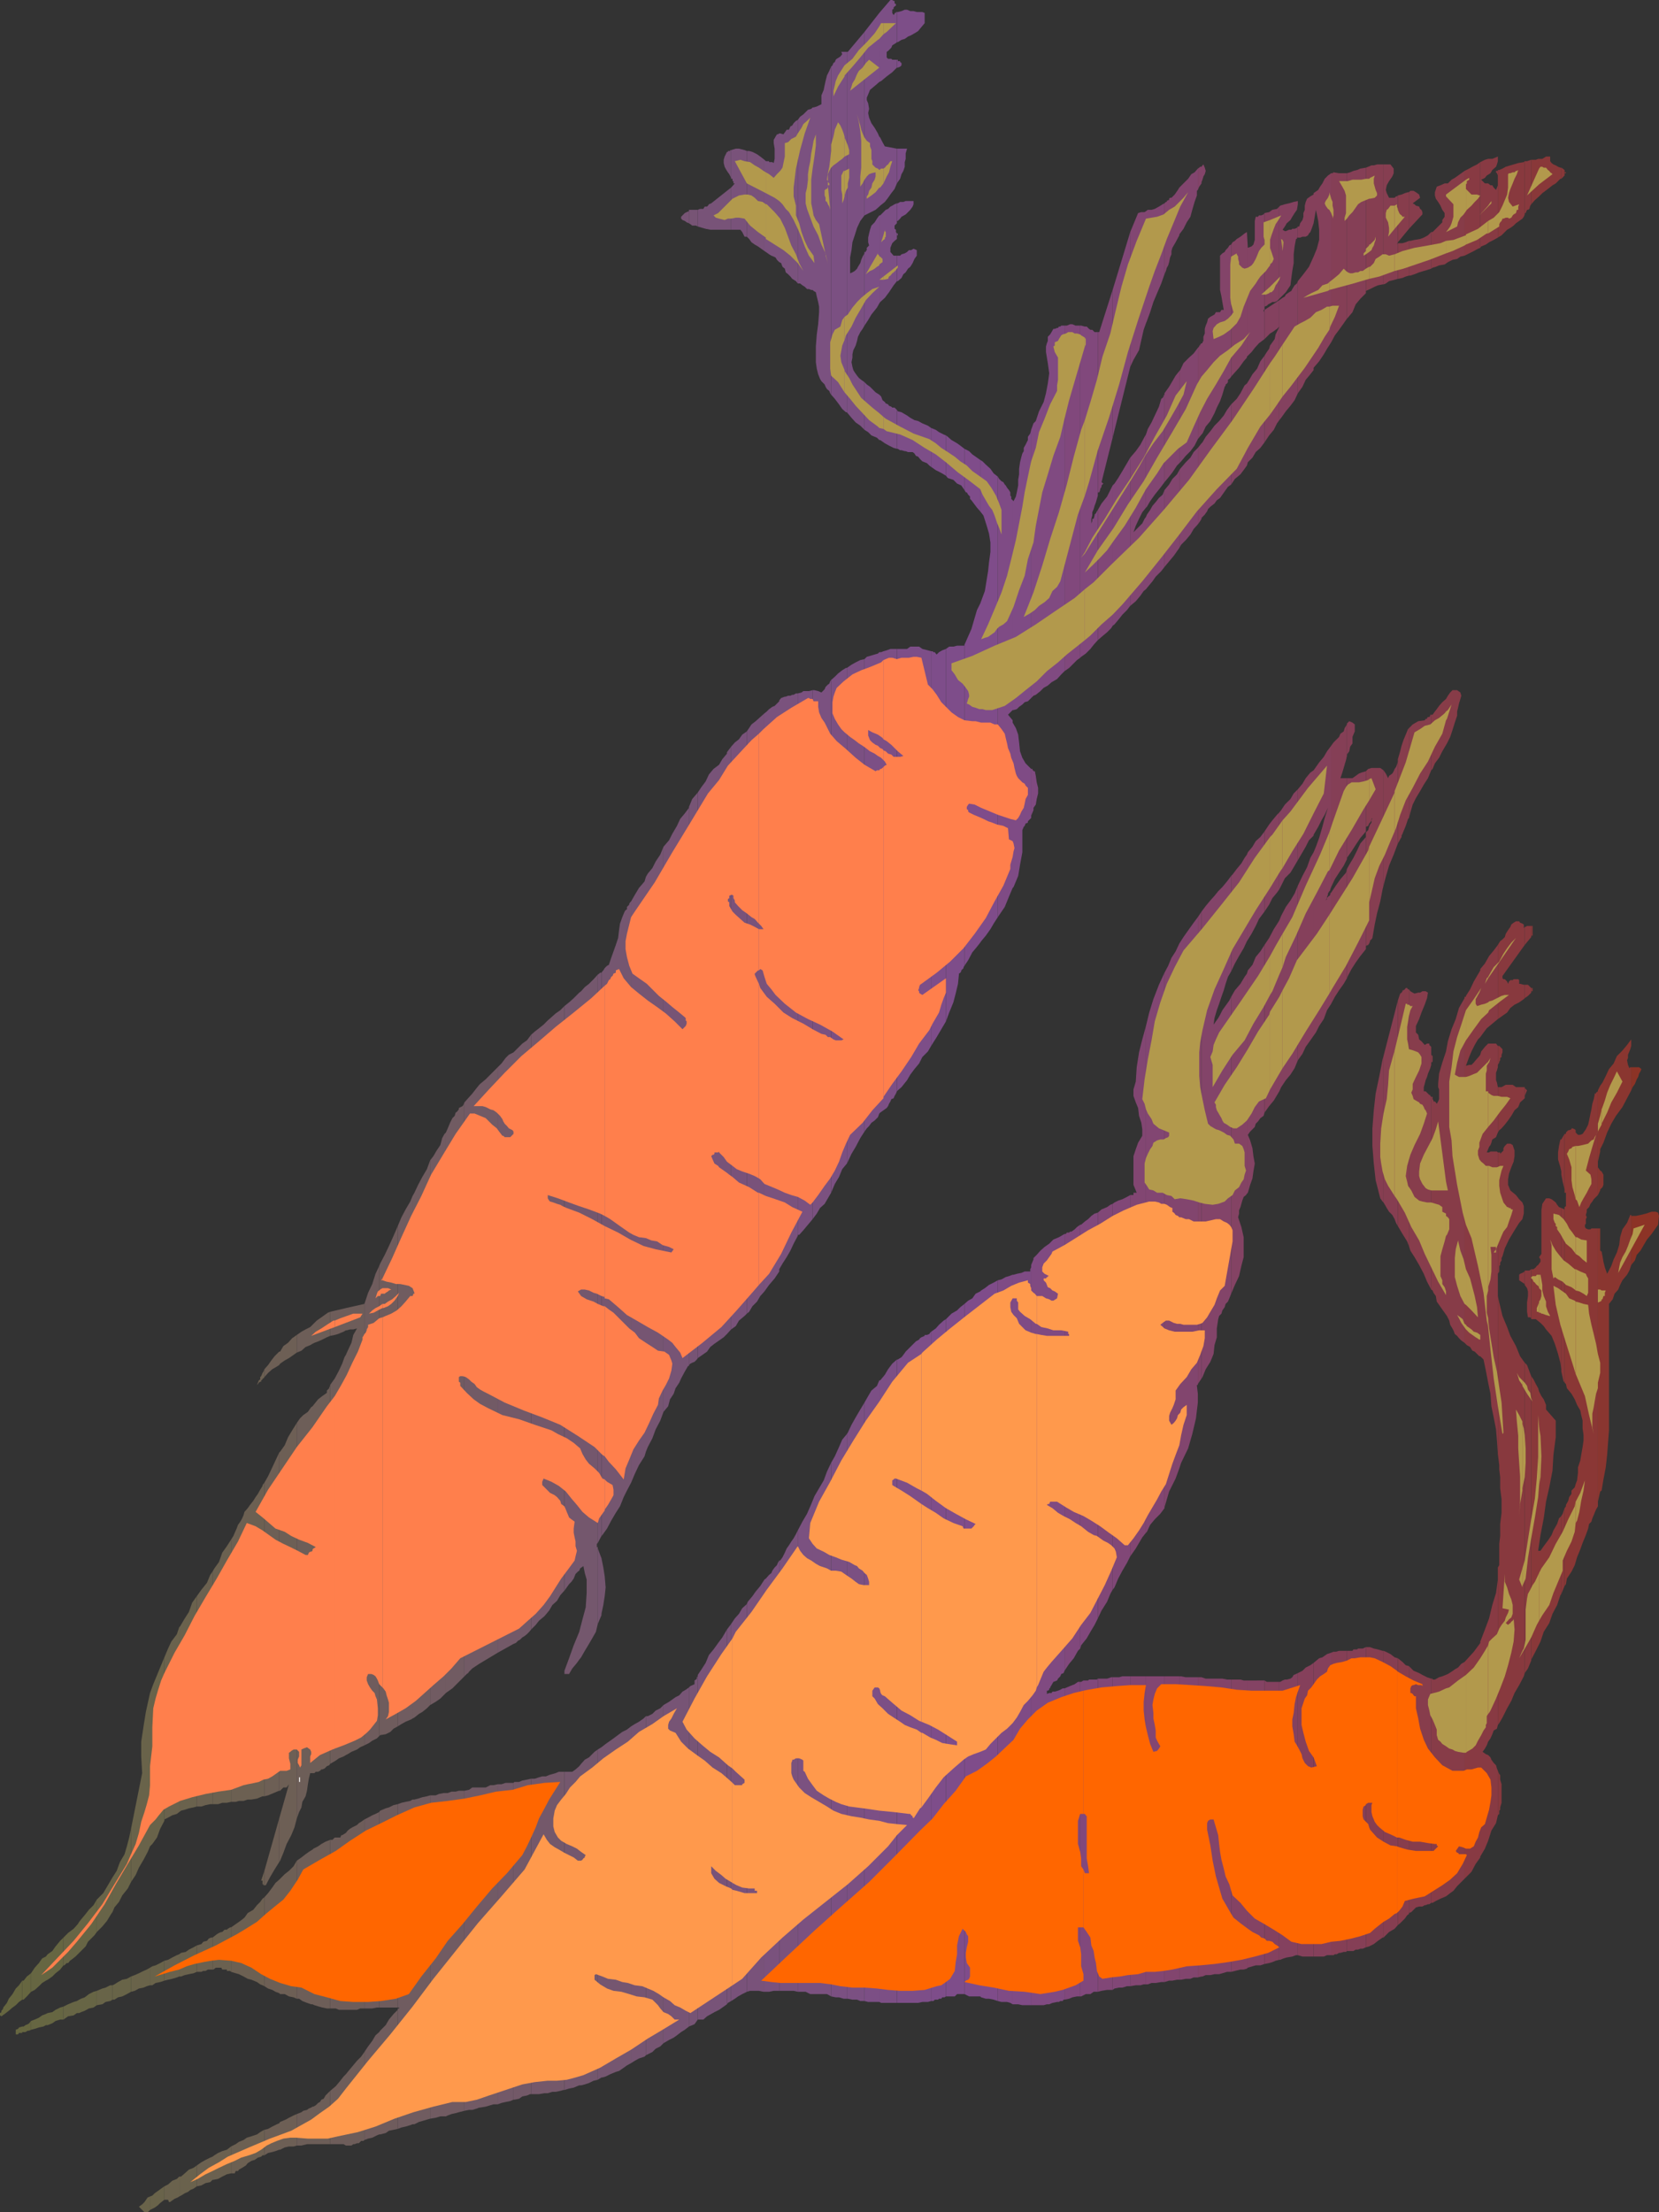 <svg xmlns="http://www.w3.org/2000/svg" width="358.301" height="477.598"><rect width="100%" height="100%" fill="#333333" stroke="none"/><path fill="#666640" d="M4.8 438.7h.7l.5-.302h.3l.403-.199v-1.902l-.402.5L6 437l-.5.2-.398.3H4.8v1.2m0-1.2-.698.2-.2.3-.5.2v1h.5l.2-.302H4.8V437.5m0-5.8h.302l.699-.7.902-1v-4l-.902.7-.7.898h-.3v4.101"/><path fill="#666640" d="m4.8 427.598-.698 1-.7.699-.699 1.203-.8 1-.403.898-.797 1v.2l-.203.3-.2.2v.3l-.3.2v.5l.3.199.7-.5.902-.7.801-.699.7-.5.699-.699.699-.5v-4.101"/><path fill="#666642" d="M9.902 437.2h.399l1-.403.699-.5 1-.297h.703v-2.8l-.703.198-1 .5-.7.5-1 .2-.398.199v2.402m0-2.402-.8.3-.7.5L7.5 436l-.797.297v1.902L7.5 438l.902-.3 1-.2.5-.3v-2.403m0-7.199.399-.2 1-.699L12 426l1-.8.703-.903v-6L13 419l-1 1.2-.7 1-1 .698-.398.5v5.2m0-5.2-.8.399-.7 1-.902 1L6.703 426v4l.797-.402.902-.801.7-.7.8-.5v-5.199"/><path fill="#676545" d="m17.102 434.598.398-.2.8-.3.903-.5 1-.2.7-.5v-3.101l-.7.203-1 .5-.902.7-.801.3-.398.2v2.898m0-2.898-.5.3-.7.2-1.199.5-1 .5v2.8l1-.703 1.2-.2.699-.5h.5V431.7m0-10.102 1.398-1.399.5-1 .703-.699.7-.703.5-.7v-7l-.7 1.2-1 1-.703.902-1 1.2-.398.5v6.699m0-6.7-.301.5-.899 1-1.199.899-1 1v6h.2l.3-.297.2-.203h.3l.2-.2.199-.3.3-.2.899-.699.8-.8v-6.7"/><path fill="#686448" d="M24.3 431.7h.403l.797-.5.902-.2 1-.5.899-.5v-3.3l-.899.5-1 .198-.902.5-.797.5-.402.2v3.101"/><path fill="#686448" d="M24.3 428.598h-.5l-1 .5-.698.199-1.2.5v3.101l1.2-.199.699-.5 1-.199.5-.3v-3.102m-.001-15.801.403-1 1-1.2.7-1.398 1.199-1.5.699-1.402v-11.5l-.399 1.902-.5 1.899-.5 1.699-1 1.703-.699 1.898-.902 1.399v7.5m-.001-7.5-1 1.703-1 1.7-1.398 1.398v7l1.2-1.2 1-1.199.898-1.5.3-.402v-7.5"/><path fill="#69634a" d="m32.402 477.098 1-.5.7-.5.5-.5.898-.7V472l-2.098 1.5-.5.5-.5.2v2.898"/><path fill="#69634a" d="m32.402 474.2-.5.198-.699 1-.5.5-.703.5.703.7.5.5h.7l.5-.5v-2.899m-.001-45.601h.5l.7-.5 1-.2.898-.3v-4.301l-.898.5-1 .5-.7.203-.5.297v3.8"/><path fill="#69634a" d="m32.402 424.797-.699.402-.703.301-1 .5-.898.398-.801.301V430l.8-.203.899-.5 1-.2.703-.3.7-.2v-3.8m-.001-26.199.5-.5 1-1.399.7-1.902.898-1.7v-35.3l-1.2 2.902-1.198 2.899-.7 1.902v33.098m0-33.098-.199.898-.703 3.2-.5 3.101-.5 3.301v3.2l.203 3.597-2.402 12v11.5l1-1.5.699-1.598 1-1.699.902-1.703.5-1.2V365.5"/><path fill="#6a624d" d="m38.703 474.2.399-.2.8-.5.7-.3.5-.403.699-.297.699-.5v-4.5l-.7.5-1 .398-.898.801-.8.7h-.399v4.3"/><path fill="#6a624d" d="m38.703 469.898-.5.5-1 .399-.902.8-.801.403v2.898h.8l.2.5h.203l1-.699.7-.3.3-.2v-4.3m0-43.199h.399l.8-.302.899-.199 1-.199.699-.3V420l-.7.398-1 .5-.698.5-1 .2-.399.3v4.801"/><path fill="#6a624d" d="m38.703 421.898-.5.2-1 .5-.902.5-.801.199v4.3l.8-.199.903-.199 1-.3.5-.2v-4.8m0-30.699.399-.302.8-.199.899-.3 1-.2.699-.199v-45.402l-1 1.402-.7 2-.898 1.398-1 1.7-.199.199v39.902"/><path fill="#6a624d" d="m38.703 351.297-.5 1.5L37 354.398l-.7 1.5-.8 1.899v35.3-.3l.8-.399.903-.5 1-.3.5-.399v-39.902"/><path fill="#6b6150" d="M45.902 470.598h.2l1-.2.898-.5 1-.5.902-.199v-5.8l-.902.699-1 .3-.898.399-.801.5-.399.3v5m0-4.999-.5.199-1 .5-.902.5-1 .703v4.5l1-.203.902-.5 1-.2.5-.5v-5m0-40.397h.2l.5-.403H47.8l.199.402h1v.301h.703l.2.2v-9.602h-.2l-.5.3-.203.2h-.5l-.5.5h-.2l-.5.199-.5.3-.5.403-.398.297v6.902"/><path fill="#6b6150" d="M45.902 418.297h-.3l-.5.203-.399.5-.8.2-.403.5-1 .3v5.7h1l.402-.2h.5l.5-.3h1v-6.903m0-28.797h1.2l.898-.3h1l.902-.2v-56.602L49 333.797l-1 1.402-.7 2-1 1.399-.398.699V389.5"/><path fill="#6b6150" d="m45.902 339.297-.5.703-.699 1.7-1.203 1.5-1 1.398V390h1l.902-.3 1-.2h.5v-50.203"/><path fill="#6c6052" d="M56.703 465.297h.399v-5.5l-.399.203v5.297m0-5.297-.5.297-.703.5-1.2.402-1 .301-.698.5-1 .398-.7.5-1 .5v5.801h.801l.2-.5h.5l.199-.3.699-.399.8-.5.399-.5.8-.5.7-.203.703-.5.7-.2.3-.3V460m0-31.402.399.199v-19.2l-.399.301v18.7m0-18.7-.5.7-.703.699-.797 1L53.5 413l-.7 1-.898.7-2 1.398v9.601l1 .301.7.2 1 .5.898.5.8.198 1.2.5.703.5.5.2v-18.7m0-3.101h.2V407h.199v-3.102l-.399 1.2v1.699m0-1.699-.3.902h.3v.797-1.7m0-17.3h.399v-67.7l-.399.5v67.2m0-67.199v.199l-.5.8-.5.903-.5.7-.5.8-.703.898-.5.7-.7.8-.198.7-.301.699-.399.703-.5.7-.3.8-.399.898-.3.7-.5.8V389h1l.699-.203h1l.898-.297h.8l1.2-.203.703-.297.5-.203v-67.2m0-22.999h.2l.199-.301v-1.7l-.2.5-.199.301v1.2m0-1.2-.3.7-.2.199v.5l-.3.203-.2.5-.203.5.203-.203.2-.297.3-.203h.2V298l.3-.203v-1.399"/><path fill="#6d5f55" d="M60.3 464.098h.2l1-.5.902-.2h1l.7-.199v-6.8l-.7.3-1 .5-.699.399-1.203.5-.2.3v5.7m0-5.7-.5.2-1 .5-.898.5-.8.199v5.5l.8-.5.899-.2.699-.199.8-.3v-5.7m0-28.101.2.203h1l.902.5 1 .2.7.3v-29.8l-.7 1.198-1 1-.902.7-1.2 1.199v24.5m0-24.5-.8.703-.7 1-.898 1.2-.8.898v19.199l.8.5.899.3.699.403.8.297v-24.5m0-3.797.2-.3.703-1.7.7-1.902 1-1.899.699-1.699.5-1.902v-85.399l-1 1.598-.899 1.5L61.5 312l-1 1.398-.2.2v73h.2l.703-.7h.7l.5-.699-2.102 7.399V402"/><path fill="#6d5f55" d="m60.3 392.598-3.198 11.3V407h.3l.899-1.703 1-1.7 1-1.597v-9.402m-.001-79-.8 1.699-.7 1.5-.898 1.902-.8 1.399v67.699l.8-.2.7-.3.5-.2.699-.3.5-.2v-73M60.3 294.7l.2-.302 1-.699.902-.5 1-.699.7-.5v-3.8l-1 .698-.899 1-1 .7-.703 1.199h-.2v2.902m0-2.902-1 1-.698.902-.7 1-.8.899v1.699l.8-.899.899-.8.699-.399.8-.5v-2.902"/><path fill="#6d5e58" d="M67.5 462.898h3.8v-11.5l-1 1-.398.7-.5.199-.3.5-.399.203-.5.5-.5.297H67.5v8.101m0-8.101-.297.203-.5.2-.402.3-.801.2-.398.3-1 .398v6.801h1l1.199-.3H67.5v-8.102m0-22.097.402.198 1 .301.7.2 1 .199h.699v-36.399l-1 .399-.899.5-.699.5-1 .5-.203.199v33.402m0-33.402-.797.5-.703.5-.898.703-1 .7v29.8h.5l.699.5 1 .398.902.301h.297v-33.402m0-16.5h.402l.301-.297h.5l.399-.203.3-.297h.2l.5-.203.5-.5.5-.2.199-.3v-81.598l-.2.301v.2l-.5.5v.5l-1 .698-.898.7-.8 1-.403.5v79.199m0-79.199-.297.199-.703 1-1 .703-.7.7-.698 1v85.398l.5-1.399.5-1L65.3 389l.699-1.203.3-1.2.2-1.398.203-1.199.297-1.203h.5v-79.2m.001-13.499.402-.2.801-.3.899-.399 1-.5.699-.3v-5.2l-.5.2-1.399 1-1 .699-.902.902v4.098m0-4.098-.5.5-1 .5-.898.5-1 .7v3.8l1-.402.898-.801 1-.399.5-.3V286"/><path fill="#6e5d5a" d="M74.703 463.2h1.2l.398-.302h.3l.5-.199h.399l.5-.5h.5l.203-.199v-19L78 444l-.898.898-2 2.399-.399.5v15.402m0-15.402-.5.5-.703.902-1 1.2-1.2 1v11.5h2.903l.5.3v-15.402m0-13.899h2.399l.699-.3h.902v-40.801l-.703.5-.5.3-.398.403-1 .5-.5.297-.5.402-.399.5v38.2m0-38.199-.8.5h-.2l-.203.5h-1.2l-.5.5h-.5v36.398h1.2l.703.3h1.5V395.7m0-16.802.399-.199.8-.5 1.2-.5.699-.5.902-.402V281.5l-4 .898v4.801h.2l.699-.199h.699l.8-.203-.8 1.402-.399 1.7-.8 1.699-.399.902v86.398m0-86.398-.3.5-.5 1.398-.7 1.5-.902 1.7-1 1.402v81.797l1.199-.7.703-.5 1-.398.5-.3V292.5m0-10.102-3.402.801v5.2l1-.2L73 288l.703-.3.5-.2.5-.3v-4.802"/><path fill="#6f5c5d" d="M81.902 460.797h.2l1.199-.297.699-.5 1-.203.902-.2v-25.699l-.902.899L84 436l-.7 1.2-1.198 1.198-.2.301v22.098m0-22.097-.8.698-.7 1.2-.902 1.199-.797 1.203v19l.797-.3.902-.2 1-.5.5-.203v-22.098m0-5.301h4V389.5l-.902.2-1 .5-.7.198-1.198.5-.2.301v42.2"/><path fill="#6f5c5d" d="m81.902 391.2-.8.398-.7.3-.902.5-.797.399v40.8h1.7l1-.199h.5V391.2m-.001-16.403.2-.2 1.199-.199 1-.5.699-.699.902-.5v-108L85 266.797 84 269l-.898 1.898-1 1.899-.2.5v101.5"/><path fill="#6f5c5d" d="m81.902 273.297-.8 1.703-.7 2.2-.902 1.898-.797 2.402v95.297l1-.5.7-.5 1-.5.5-.5v-101.5"/><path fill="#705c60" d="M89.102 458.598h.398l1-.5.703-.2 1-.3.7-.2v-69.8l-.7.199-1 .203-.902.297-.801.203h-.398v70.098m0-70.098-.5.297-1 .203-.899.2-.8.3v43.898h.3v.2h-.3v26l.8-.301.899-.2 1-.3.5-.2V388.5m0-17.5.398-.203 1-.797.703-.402 1-.801.7-.7V250.5l-.7 1.898-1 1.7-.902 1.699-.801 1.703-.398.7V371m0-112.8-.5 1.198-1 1.7-.899 1.699-.8 1.902v108l.8-.5.899-.5 1.199-.5.3-.199V258.2"/><path fill="#715b62" d="m96.3 456.898.403-.199.797-.3.902-.2.7-.199 1.199-.3v-69.102h-1.2l-.699.199H97.5l-.797.3h-.402v69.801m-.001-69.8h-.5l-1 .199-.698.3h-1.2v69.801l1.2-.199 1-.3H96.3v-69.801m0-21.598.403-.3 1-.7.7-.703 1.898-1.899V238l-.2.5-.199.297-.8.402v.301l-.399.5-.3.2-.2.698-.5.5-.5 1-.5 1.2-.402.902v121m-.001-121-.3.297-.5.902-.398 1.5-.801 1.2-.7 1.199-.699.902v117.598l1.2-.7 1-.699L96.3 365.5v-121"/><path fill="#725a65" d="M103.5 455h.203l1.2-.203 1-.297.699-.203h.898v-69.098l-.898.2h-.7l-1 .5H103.5V455m0-69.102H102l-.7.5-1 .2v69.101l1-.199h.7l1-.3.5-.2v-69.102m0-26.698 4-2.403V230.398l-1.898 1.899-.7.703-1.199 1-.203.2v125m0-125-.797 1-.703.898-.898 1-.801.902v123.898l.5-.5.3-.199.2-.3.699-.7 1.5-1v-125"/><path fill="#735968" d="M110.902 453.297h.2l1-.2.699-.5 1-.199.699-.3h.203V384l-.902.2-1 .198-.7.301h-1l-.199.2v68.398"/><path fill="#735968" d="M110.902 384.898h-1.699l-.902.301h-.801v69.098l.8-.297.903-.203 1-.2.7-.3v-68.399m-.001-30 .5-.199.5-.5.399-.199.5-.5.5-.3.5-.403.5-.5.402-.5V223.398l-.902 1.2-1 .699-.7.703-1.199 1.2v127.698m0-127.698-1 .5-.699.698-.902 1.2-.801.8v126.399l3.402-1.899V227.2"/><path fill="#74586a" d="M121.703 451.2h.2v-68.7h-.2v68.7m0-68.7h-1l-.703.297-.7.203-.698.2-.7.3h-.8l-.7.2-.902.3h-.797v68.098h1.7l1.199-.2h.699l1-.3H120l1-.2.703-.199V382.5m0-38.902.2-.2V217.2l-.2.2v126.199m0-126.201-.703.7-1 .699-.898.8-.801.7-.899.902-1 .801-.902.7-.797.698v128.399l1-1 .7-.899 1.199-1 1-1.199.699-1.199 1-.902.699-1.2.703-.8v-126.2"/><path fill="#74576d" d="M125.102 450.2h.398l.8-.2.903-.3 1-.5.899-.2v-71.3l-.7.5-1.199 1.198-.902.5-.801.899-.398.5v68.902m0-68.902-.801.703-.7.5h-1.699v68.7l1-.302 1-.199.7-.3.5-.2v-68.902m0-23 .398-.5.8-1.399.903-1.5.7-1.199.8-1.402.399-1.7V334h-.2v-.402h-.199.2v-.301l.199-.2V210.399l-.899 1-1 1-.902.7-.801.902-.398.297v124.8l.199-.5.699-.5.3 1.5.403 1.403v2.898L126.5 347l-.7 2.598-.698 2.699v6m0-6-1.2 2.902-1 2.801-1 2.7v.698h1l.7-1.199 1-1.199.5-.703v-6m0-138-.5.5-.7.703-1 .898-1 .801v126.2l1-1.399.5-.5.5-.703.399-1 .5-.5.3-.2v-124.8"/><path fill="#755670" d="M129.902 448.5h.2l.699-.203 1-.5 1.199-.5.703-.2 1-.699.7-.5.898-.5V372.7l-.899.7-1 .5-.699.5-1.203.898-.7.5-1 .703-.898.7v71.3m0-71.301-.8.5V449l.8-.5v-71.3m0-28.802.399-1.898.3-1.902.2-1.899-.2-2.402-.3-1.899-.399-2v12m0-12-.8-2.101v16.3l.8-1.898v-12.3m0-4.801.2-.2 1-1.398.898-1.703 1-1.7.902-1.398.801-2 .7-1.402.898-1.7v-125.5l-.2.2-.199.3v.2l-.5.5v.5l-.3.203-.2.297-.5 1.203-.5 1.398-.199 1.399-.203 1.703-.5 1.5-1 2.797-.5 1.5-.398.203-.301.297-.2.203-.3.5-.2.2-.199.3v121.598"/><path fill="#755670" d="M129.902 210h-.3l-.2.2-.3.198v122.7l.8-1.5V210"/><path fill="#765572" d="m139.5 443.7.402-.2 1-.5.7-.703 1-.5.699-.7v-73l-.7.7-1 .5-.699.703-1 .5h-.402v73.2"/><path fill="#765572" d="m139.5 370.5-.5.5-1 .7-.898.5-.801.5v72.698l.8-.5.899-.5 1.203-.398.297-.3v-73.2m0-57.102.402-1 1-1.898.7-1.902 1-1.899.699-1.902v-122l-.7 1.703-1 1.5-.699 1.398-1 1.2-.402.699v124.101m0-124.101-.297 1-1.203 1.402-.898 1.5-.801 1.399v125.5l.8-1.899.899-1.902 1.203-1.899.297-1V189.297"/><path fill="#775475" d="m148.8 437.5 1.2-.5.703-1v-74.102l-.203.2v.3l-.2.2-.3.199v.8l-.898.403-.301.297V437.5"/><path fill="#775475" d="m148.8 364.297-.698.5-.7.402-.699.801-.8.398-.7.5-.703.5-1.2.7v73l1.2-.7 1-.5.703-.5.899-.699.8-.5.899-.699v-73.203m-.001-69.399v-.199l.302-.3.398-.2.5-.199.5-.5.203-.3V171.097L149.5 172.5l-.7 1.7v120.698"/><path fill="#775475" d="m148.8 174.398-.898 1.2-1 1.199-.699 1.5-1 1.703-.703 1.398-1.2 1.399v122l1-1.2.403-1.5.797-1.199.402-1.199.801-1.199.399-.902.8-1.5.7-1.2h.199v-120.5M148.8 48.2l.302.198.398.301h.8l.403.2v-3.602h-1.902v2.902"/><path fill="#775475" d="m148.8 45.598-.5.199-.398.203-.3.297-.5.5v.402l.3.301.5.2.399.3.5.2v-2.602"/><path fill="#785378" d="m157 432.7.203-.302.7-.398v-81.402l-.903 1.199v80.902"/><path fill="#785378" d="m157 351.797-1 1.703-.898 1.2-1 1.398-1 1.199-.7 1.703-.902 1.398-.797 1.2V436h1.2l.8-.703.899-.5.699-.399 1-.5 1-.699.699-.5v-80.902M157 288l.902-1V161.2l-.902 1.198V288m0-125.602v.301l-1 1.2-.7 1.199-1.198.902-1 1.2-.7 1.5-.902 1.198-.797 1.2v122.101l1-.699 1-.703.7-1 .898-.7 2-1.398L157 288V162.398m0-112.8h.902V40.5l-.902.7v8.398m0-8.398-3.398 2.698-.5.2-.2.3-.199.2h-.5l-.3.5h-.7l-.5.199v3.601l1 .301.7.2 1 .199H157v-8.399m0-4.301.203.301.297.399.402.8v-6h-.199v.2h-.5v.199H157v4.101m0-4.101-.5 1-.2.703v.7l.2.8.203.398.297.5v-4.101"/><path fill="#79527a" d="m161.3 430 .7-.203h1.902l1 .203h.2v-89l-.899 1.398-1 1.2-.703 1-1 1.199-.2.5V430"/><path fill="#79527a" d="m161.3 346.297-1 .902-.698 1.2-.899 1-.8 1.199V432l.8-.5.7-.5.898-.5 1-.5v-83.703m-.001-62.699.5-.399.7-1.199 1-1 .703-1.203.899-1V154l-.899.797-1 .902-.902.7-.801 1.199-.2.3v125.7"/><path fill="#79527a" d="m161.3 157.898-1 .7-.698 1-.899.699-.8.902V287l1-.703.699-1.2 1.199-1 .5-.5V157.899M161.3 51.098l.5.5.5.699.7.5.703.402 1.399 1V34.5l-.899-.703-.703-.5-1-.5-.7-.2h-.5v18.5"/><path fill="#79527a" d="m161.3 32.598-.5-.2-1.198-.3h-.7l-1 .3v6.2h.301v.5h.2v.5h.3l-.8.902v9.098h2l.398.5.5 1h.5v-18.5"/><path fill="#7a527d" d="M168.3 429.797h3.102l.899.203v-99.602l-.399.801-.5.899-.5.699-.5.8-.5.7-.402.902-.5 1-.5.7h-.2v92.898"/><path fill="#7a527d" d="m168.3 336.898-.3.5-.2.5-.5.5-.5.7-.198.5-.5.402-.7.797-.3.203v89h1l1-.203h1.199v-92.899M168.3 274l.7-1.203.902-1.399.801-1.398.7-1.5.898-1.703V149.699h-.399l-.5.301h-.3l-.399.2h-.5l-.5.198h-.203l-.797.301-.402.5V274m-.001-122.8v.198l-1 1-.5.2-.698.5-.5.5-.5.402v124.797l1-1.399L167.3 276l1-1.5V151.2m0-94.602.403.199.297.8.5.403.203.797.5.402.5.5.399.5.8.5.399.5V25.9l-.399.199-.5.5-.3.5-.399.199-.3.703h-.5l-.2.297-.5.703-.703-.203h-.2v27.8m0-27.801L168 29h-.2l-.3.5-.398.7v.698l.199 1.2v2.199l-.2.902-.3-.199h-.7v-.203h-.699l-.3-.297v19.7l.3.198.7.5.5.301.5.2.398.199.3.5.5.5V28.797"/><path fill="#7b5180" d="M175.5 430.5h3.102l.898.5V315.797l-.898 1.902-.7 1.899-1 1.699-1 1.703-.402 1v106.5m0-106.5-.5 1.2-.7 1.597-1 1.703-1 1.898V430h1.7l1 .5h.5V324m0-60.8.902-1.2.7-1.203 1-.899 1.398-2.398V146.797l-.2.3-.198.5-.301.2-.2.203-.3.297-.2.5-.199.203-.5.5-.699-.3-.8-.2h-.403v114.2"/><path fill="#7b5180" d="m175.5 149-.797.2H173.5l-.398.3-.801.2v117.097-.2h.3l.899-1 2-2.398V149m0-86.402.203.199.5.3.2.903.3 1.2.2 1v1.198l-.2 2.602-.3 2.2-.2 2.597v3.402l.2 1.399.3 1.199.399 1 .3.5.5.5.2.203.199.5.3.5.5.398.2.5.199.301V14.4l-.398.898-.5 1-.301 1.203-.2.898-.199 1-.5 1.2V22.5l-1 .5-.699.2h-.203v39.398m0-39.398-.297.3-.703.2-1 1-.7.5-.5.698V61.2h.5l.5.399.5.3.5.5h.403l.5.2h.297v-39.4"/><path fill="#7b5082" d="M182.902 431.5h.2l1 .2h1l.699.3h.902V302.797l-.902 1.5-1 1.703-.899 1.598-.8 1.699-.2.3V431.5"/><path fill="#7b5082" d="m182.902 309.598-1 1.199-.699 1.601-.902 2-.801 1.399V431l1 .2h.703l1 .3h.7V309.598m-.001-58.398.2-.403.8-1.7.899-1.5 1-1.898.902-1.402v-102l-.902.203-1 .5-.899.5-1 .7v107"/><path fill="#7b5082" d="M182.902 144.2h-.199l-.8.5-.903.698-.7.7-.8.699V257.5l.8-1.902.903-1.5.7-1.7 1-1.199v-107M182.902 89l1 1.2.899 1 1 .698.902.899V82.5L186 82l-.5-.402-.398-.5-.5-.7-.301-.5-.2-.699-.199-1 .2-1V76.5l.199-.902.5-1 .3-1 .2-.899.5-1 .5-.699.402-.703V54.699l-.402.7-.301.699-.2.699-.5.8-.198.403-.5.5-.5.297-.5.203v-3.402l.3-1.598.2-1.703.5-1.5.5-1.598.699-1.5.902-1.199V6.898l-3.601 4.301h-.2V89"/><path fill="#7b5082" d="M182.902 11.2h-1.199l.2.5-.403.5-.297.198-.5.301-.203.2-.2.5-.3.199-.2.5-.3.3V85.2l.8.899.903 1.199.7 1 .8.703h.2V11.2"/><path fill="#7c4f85" d="m189.902 432.2.399.198h3.402V293.5l-1 .898-.902 1.2-.7 1.199-1 1.203h-.199v134.2m0-134.2-.5 1.2-1.199 1-.703 1.198-.797 1.399V432l.797.2h2.402V298m0-57.602.2-.199 1.398-1 .3-.402.2-.5.3-.5.2-.5.5-.2.203-.5.297-.5.203-.5v-95.5h-1.402l-.801.301-.7.2-.5.199h-.398v99.601m0-99.601-.3.3-.7.2-1 .3-.699.2-.5.5v102l.5-.7.5-.5.5-.699.7-.5.699-.699.3-.8v-99.602m0-45.797h.2l1 .7.898.5 1 .5.703.198V88.5l-.5-.5h-.5l-.203-.203-.5-.2-.2-.3-.5-.2-.198-.3-.5-.399-.301-.8-.399-.399V95"/><path fill="#7c4f85" d="m189.902 85.2-.8-.5-1.2-1.2-.699-.5-.5-.5v10.297l.797.5.703.703 1.2.5.5.5v-9.8m-.001-19.7.2-.3 1-.903.898-1.2 1-1.5.703-.898v-5.5H193l-.7-.8V53.5l.2-.5.203-.5.5-.5.5-.402v-1.2l-.203-.3v-.5l-.297-.2V48.7l.297-.3.203-.2v-4.3l-.5.199-.5.3-.402.2-.5.5-.5.199-1 1-.2.203h-.199v19"/><path fill="#7c4f85" d="m189.902 46.5-.5.7-.5.8-.699.7-.3.898-.2.8-.203.899v1l.203.703-.203.2-.297.3v.5l-.203.2v.198h-.297v15.899l.797-1.2.703-1.199 1.2-1.5.5-.898v-19m-.001-1.902.2-.2 1-.8.699-.899.699-1 .703-.902.5-1.2v-7.5l-2.601-.5-.5-.898-.5-1-.2-.199v15.098m0-15.098-.3-.703-.7-1.2-.699-1-.5-1.199-.203-1 .203-.898-.203-1.203-.297-.7v-.5l.297-.699.402-1 1.2-1 .8-.699V2.797l-3.199 4.101V46.5l1-.5 1.399-.703.8-.7V29.5m0-11.8.399-.2 1.199-1 1.203-.902 1-1v-1.7h-1l-.203-.199h-.7l-.3-.3v-1.2l.3-.199.5-.5.2-.203.203-.5.297-.2.5-.3.203-.2v-6.5h-.203v.2h-.297v.3H193v.2l-.297-.5v-.7l.297-.199v-.3l.203-.2.297-.199V.9l-.297-.2V.2H193l-.297-.2h-.402l-2.399 2.797v14.902"/><path fill="#7d4e88" d="M193.902 432.398h4.399l.902-.199h1.2l.699-.199V287.5l-.2.2-.199.3-.5.2h-.5v.198l-.703.301-.297.2-.203.3-.7.399-2.198 2.199-.5.703-.399.5-.8.5v138.898"/><path fill="#7d4e88" d="M193.902 293.5h-.199v138.898h.2V293.5m-.001-58.102.801-.699 1.2-1.5.699-1.199.898-1.203 1-1.2.703-1.398 1.2-1.199.699-1.203v-85.2l-.7-.199-1.199-.3-.703-.5h-1.898l-.7.5h-2v95.3"/><path fill="#7d4e88" d="M193.902 140.098h-.199v95.5l.2-.2v-95.3m-.001-43.2.5.301h.301l.7.2h.199l.5.199h1l.398.3.3.5.5.2.403.5.5.5.5.199.5.203.5.5.399.297v-8.399l-.7-.5-1.199-.5-.902-.5-.801-.199-.898-.5-.7-.5-1.199-.699-.8-.203v8.101"/><path fill="#7d4e88" d="m193.902 88.797-.199-.297v8.398h.2v-8.101m-.001-28.097.801-.7.399-.8.5-.403.5-.797.5-.402.5-.801.398-.899.5-.699V54l-.7-.3-.5.3h-.5l-.398.398-.5.301-.699.2-.3.3h-.5v5.5"/><path fill="#7d4e88" d="M193.902 55.2h-.199v5.5h.2v-5.5m-.001-4.802h-.199v.399h.2v-.399m-.001-2.698.5-.5.301-.403.899-.5 1-1 .5-.7.199-.5v-.699h-1.7l-.5.2h-.699l-.5.3V47.7"/><path fill="#7d4e88" d="M193.902 43.898h-.199V47.7h.2v-3.8m-.001-4.603.5-.7.301-1 .399-.699.3-.898v-1l.2-.703v-1.2l.3-1h-2v7.2"/><path fill="#7d4e88" d="M193.902 32.098h-.199v7.5l.2-.301v-7.2m-.001-17.499.5-.2.301-.3v-.5l-.3-.2V13.2h-.5v-.3 1.699"/><path fill="#7d4e88" d="M193.902 12.898h-.199v1.7h.2v-1.7m-.001-3.8.801-.5.7-.2.699-.5.699-.3.699-.399.8-.5.403-.5 1-1.199V2.797l-.5-.2H198l-.7-.199h-.698l-.7-.3h-.5l-.699.3-.8.2v6.5"/><path fill="#7d4e88" d="M193.902 2.598h-.199v6.5h.2v-6.5"/><path fill="#7e4d8a" d="M204.3 431h1.903l.5-.5h1.598v-149l-.899.7-.699.698-1.203.7-.797.8-.402.399V431"/><path fill="#7e4d8a" d="m204.3 284.797-.5.3-1 .903-.698.797-1 .703V432h.5l.3-.3h.7l.199-.2h.5l.199-.3h.5l.3-.2V284.797m0-64.297.7-1.902.902-2.2.5-1.898.5-2.102.2-2v-.199l.3-.199.2-.3v-.2l.5-.5v-.203l.199-.297v-69.102h-1.598l-.8.2H205l-.7.5V220.5"/><path fill="#7e4d8a" d="m204.3 140.098-.8.3-.7.399-.5.5-.198-.2-.2-.3h-.3l-.2-.2h-.3v85.2l1.199-1.899 2-3.398v-80.402M204.3 102.7l.403.5 1.2.398.8.8.899.399.699 1v-8.899l-.899-.699-.699-.5L205.5 95l-.797-.703-.402-.297v8.7"/><path fill="#7e4d8a" d="m204.3 94-.5-.203-1-.5-.698-.5-1-.399v8.399l1 .703 1 .5.699.398.5.301V94"/><path fill="#7f4c8a" d="m211.703 431 .2.2 1 .3h.699l1 .2.898.3V276.398l-.898.5-1 .5-.899.7-.8.5-.2.199V431m0-152.203-1 .5-.703 1-.898.5-.801.703v149l1 .5h2.402V278.797m0-75.297.2-.3 1-1.2 1-1.402.699-1.2.898-1.398v-95.102l-.898-.699-.7-1-1-.902-.699-.7-.5-.3v11.101l.7.899.699 2.203.5 1.7.3 1.898v2.101l-.3 2.2-.2 1.898-.699 4.3-1 2.7V203.5m0-73.203-.703 1.402-1.2 4.098-1.5 3.402V208.5l.802-1.203.898-1.7 1-1.199.703-.898v-73.203"/><path fill="#7f4c8a" d="m211.703 99.297-.703-.5-1-.7-.7-.699-1-.5v8.899l.302.5h.199l.3.5.2.203.199.2v.5l.3.3 1.2 1.598.703.8V99.297"/><path fill="#7f4b85" d="M218.703 432.7h1.2l.898.198h1.902v-159.3l-.203.402v.5h-1.2l-.698.297-1 .203-.7.2h-.199v157.5"/><path fill="#7f4b85" d="m218.703 275.2-.8.3-.7.2-.902.5-.801.198V432l.8.2h1.2l.703.198.5.301V275.2m0-83.5.2-.2 1-2.402.398-2.399.5-2.699v-4.8l.3-.7.2-.203.199-.5.5-.2v-.3l.5-.5.203-.2V166l-1.203-1.203-.7-1.2-.5-1.398-.198-1.902-.2-1.7-.5-1.398-.699-1.199v35.7m0-35.7v-.5l-1-1.203 1-1V108l-.3-.3v-.5l-.2-.2v-.703l-.3-.5-.403-.5-.297-.5-.203-.2-.297-.5-.402-.199-.5-.5-.301-.5V198l1.5-2.203.902-2.2.801-1.898V156m0-2.703h.2l.699-.2.5-.5.699-.5.5-.5.699-.199.703-.699V92.797l-.203.8-.5.7V95l-.5 1-.398.7v.698l-.301.5-.2.7-.3 1.199-.2 1.402v1.2l-.199 1.199v1.199l-.3 1.5-.2.902-.5 1-.199-.199v45.297"/><path fill="#804a81" d="M223.203 432.898h2.2l.699-.199h.5l.699-.3 1-.2h.402L229 432h.5l.203-.3h.2v-67.2h-.403l-.5.297-.5.203-.7.2h-.5l-.198.3h-.5l-.5.2v-.7h.199l.3-.203v-.297h.2v-.203l.3-.5.399-.7.8-.3.2-.399.5-.5.203-.5.5-.199.2-.5v-94.3l-1.2.699-1.203.5-.898.902-1 .7-.899.8-.8.898-.7.7v161.3m0-161.3v.3l-.5 1.2v159.8h.5v-161.3m0-97.2.5-.699.2-1.199.3-1.203v-1.2l-.3-1.199-.2-1.398-.203-1h-.297v7.898m0-7.898v-.203H223V166h-.297v10.098l.5-1.2V166.5m0-16.3.5-.2 1-.8.7-.7.898-.5.8-.703 1.2-.7.902-1 .7-.699V70.297h-.7L229 70.5h-.297l-.203.297h-.2l-.5.203h-.3l-.398.7-.301.5-.5.5v.898l-.2.5-.199.699V76l.399 2.398.3 2.2-.3 2.199-.399 2.101-.5 1.899-1 2-.699 2.101-.5.5V150.2m0-58.802-.5 1.399v57.902l.5-.5V91.4"/><path fill="#81487c" d="M233.3 431h.2l1-.5h1l.703-.5h.899v-67.602l-.2.2h-1.699l-.203.199h-1l-.5.3h-.2V431"/><path fill="#81487c" d="M233.3 363.098h-.5l-.698.5-.5.199-.5.203-.7.297-.5.203v67.2l1-.2.7-.3 1-.2h.699v-67.902m-.001-7.2.2-.699 1.203-1.5.797-1.402.902-1.5.7-1.399v-87.601l-.7.203-.699.5-.703.7-.7.5-.8.698h-.2v91.5"/><path fill="#81487c" d="m233.3 264.398-.698.5-.5.5-.7.5h-.3l-.2.2h-.5l-.199.3h-.3V360.7l1-1.5 1-1.199.898-1.602.5-.5v-91.5M233.3 142l.2-.203 1-.7 1-1 .703-.898.899-1v-28.101l-.2.3-.199.399-.3.3v.2l-.2.703h-.3v.5l-.2.5v-1l.2-.703v-.7l.3-.699.2-.699.3-.8.399-1.399V71.7h-.7l-.5-.5h-.402l-.297-.2-.5-.5h-.402l-.801-.203h-.2V142"/><path fill="#81487c" d="M233.3 70.297h-1l-.698-.297h-.5l-.7.297h-.5v74.601l1-.699 1.7-1.699.699-.5V70.297"/><path fill="#814777" d="m240.3 429.598.403-.301 1-.2h.7l1-.3h.699v-66.899h-1.7l-.699.2h-1.402v67.5"/><path fill="#814777" d="M240.3 362.098h-.3l-.898.3h-2V430l.8-.203 1.2-.2h1.199v-67.5M240.3 343.2l.403-.5.797-1.903.902-1.7 1-1.699.7-1.398v-78l-.7.398-1 .5-.902.301-.797.399-.402.3V343.2"/><path fill="#814777" d="m240.3 259.898-.5.2-.698.5-1.2.5-.8.699v87.601l.8-1.699 1.2-1.902.699-1.7.5-.898v-83.3m-.001-124.801.403-.301 1-1.2.7-.898 1-1 .699-.902v-32l-.7 1.203-1 1.7-.902 1.5-.797 1.198-.402.399v30.3m-.001-30.3-.5 1-.698 1.402-1.2 1.5-.8 1.399v28.101l.8-.699 1.2-1 .898-.902.3-.5v-30.301m0-10.297 3.802-15.3V50.097l-3.801 12.5V94.5"/><path fill="#814777" d="m240.3 62.598-2.898 9.101h-.3V107v-.703h.3l.2-.5v-.2l.3-.5v-.3l.399-.399-.399-.3 2.399-9.598V62.598"/><path fill="#824672" d="M247.5 428.398h.402l.801-.3h.899l1.199-.2h.699v-66h-4v66.5"/><path fill="#824672" d="M247.5 361.898h-3.398v66.899l1.199-.2h1l.699-.199h.5v-66.5m0-31 .203-.199.7-1.5 1-1.199 1.199-1.203.898-1.2V210l-1.2 2.598-1.198 3.101-.899 2.899-.703 2.902v109.398"/><path fill="#824672" d="m247.5 221.5-.797 2.898L246 227.2l-.5 3.2-.2 3.101-.5 1.7v1.398l.5 1.402.5 1.2.2 1.698.5 1.5.203 1.399v1.402l-.902 1.5-.5 1.399-.5 1.5v6.199l.699 1.703h-.7v.5h-.698v78l1.199-1.703.699-1.2.703-1.199.797-1V221.5m0-94.3.402-.5 1-1.2.7-1 1.199-1.203.699-.899v-16.601l-.398 1-.801.703-.7.898-.699.801-.5.899-.699 1-.203.5v15.601m0-15.601-.297.402-.5 1-1.902 1.898.5-1.398.699-1.5.703-1.402.797-1V93.797l-.297.5-.902 1.703-1 1.398-1.2 1.399v32l1.2-1 1-1.2.699-1 .5-.398v-15.601"/><path fill="#824672" d="m247.5 109.598.203-.2.7-1.199 1-1.402 1.199-1.5.898-1.2V84.899v.301l-.2.2v.199l-.198.3-.301.2-.5 1.699-.899 1.902-.699 1.5-.8 1.399-.403 1.199v15.8m0-39.801.203-.5.7-1.899.699-2.199.8-1.902.899-2.098.699-2V43.9l-.398.199-.801.5-.899.5-.699.199h-.8l-.403.3v24.2m0-24.2-.297.199h-.703l-.7.203-1.698 4.098v29.101l.699-1.5L246 75.598l1-4.399.5-1.402v-24.2"/><path fill="#82456e" d="M254.703 427.398h.399l1-.199h1l.699-.3h.902v-64.801h-2.601l-1-.2h-.399v65.5"/><path fill="#82456e" d="M254.703 361.898H251.5v66l1-.3h.703l1-.2h.5v-65.5m0-44.898.399-1.203 1.5-3.098.898-3.101.8-3.399.2-1.699.203-1.703v-1.899l-.203-1.699V299h.203V198l-.902 1.2-1 1.398-1.2 1.699-.898 1.402V317m0-113.3-.8 1.698-.903 1.399-.7 1.703-.8 1.5v115.398l1-3.398 1.402-2.8.801-2.2V203.7m0-85.403.399-.7 1-1 1-1.199.699-1.199.902-1V96.7l-.902.899-.7 1.199-1 1-1.199 1.402-.199.301v16.797"/><path fill="#82456e" d="m254.703 101.5-.5.898-1 1-.703 1.2-1 1.199v16.601l2-2.398.703-1 .5-.703V101.5m0-1.5.399-.402 1-1.2 1-1L258 96.2l.703-1.402v-19.7l-.902 1.2-1 .902-1.2 1.2-.699 1.5-.199.199V100"/><path fill="#82456e" d="m254.703 80.098-.8 1-.7 1.199-.703 1.203-1 1.398v19.2l1-1.2.703-.898 1-1.5.5-.5V80.098m0-29.5.899-1.2L256.3 48l.8-1.203.399-1.5.5-1.7.5-1.398v-1l.203-.199v-4.602L258 37.2l-.7.399-.698 1-1.7 1.699-.199.203v10.098m0-10.099-.3.5-.7 1-.703.7h-.297l-.203.198v.301h-.2l-.3.2v.199h-.2l-.3.3V59.2l.3-.699.2-.703.3-.5.2-.7.203-1 .297-.699V54.2l.203-.699.7-1.203.8-1.5V40.5"/><path fill="#834469" d="M259.5 426.7h.203l.7-.302h1l.898-.199h1L264 426l1-.3h.902v-63.102H265l-1-.2h-3.598l-.902-.3v64.601m0-64.601h-.797v64.8l.797-.199v-64.601m0-64.5.203-.301.7-1.7 1-1.597.699-1.703.199-1.899.5-1.699v-1.902l.3-2 .2-.7.5-.5.199-.699.5-.699.203-.699.5-.5.297-.703.402-1v-64.098l-.402.801-1.5 2.098-.5 1-.398.699-.5.703-.5.7.199-1.403.5-1.7.5-1.398.5-1.5.5-1.402.402-1.399.5-1.5.7-1.199v-20.601l-.903 1.199-1 1.203-.898.898-.801 1-.899 1-1 1.2-.902 1.199v100.8"/><path fill="#834469" d="m259.5 196.797-.797 1.203v100.797l.797-1.2v-100.8m0-85 .203-.2.5-.5.2-.3.3-.399.2-.5.5-.5.898-.699.5-.699.699-.5.5-.703.703-1 .5-.7.7-.5v-17.3L265 88.5l-.7 1.2-1 1.198-1 1-.898 1.2-1 1.199-.699 1.203-.203.2v16.097m0-16.097-.797 1v16.5l.297-.403.203-.297.297-.5V95.7m0-1.903.203-.2.7-1.5 1-1.199.898-1.699.5-1.199.699-1.402.5-1.399.5-1.699.203-.3V83l.297-.203.203-.297V82l.297-.203.203-.2.2-.3v-28.5L265.5 53l-.297.5-.203.2-.297.3-.203.398-.5.301-.5.5v7.399l.3 1.402.2 1.2.3 1.698h-.5l-.3.5h-.898l-.301.5-.899.5-.5.399-.199.8-.3.7-.2.703v1l-.3.7v.898l-.2.3v.2h-.203v19.699m0-19.699-.297.3v.2H259v.199l-.297.3v19.7l.797-1v-19.7m0-34.8.203-.5.2-.7.3-.5.2-.699-.2-.699-.3-.699-.2.2-.203.3v3.297m0-3.297h-.297l-.203.2-.297.198V41l.297-.703.5-.7V36"/><path fill="#844364" d="m269.3 425 .2-.203 1-.297.703-.203h1l.899-.297v-61.203H269.3V425"/><path fill="#844364" d="M269.3 362.797h-.698l-.7-.2h-2V425.7l.801-.199 1.2-.3h.699l.699-.2v-62.203M269.3 257.7l.2-.2.5-1.703.5-1.399.203-1.5.297-1.699-.297-1.601-.203-1.7-.5-1.699-.5-1.199.5-.703 1-1 .203-.7.5-.5.5-.699.7-.5.199-.699V204l-.899 1.398-1 1.2-.703 1.699-1 1.203-.2.7v47.5"/><path fill="#844364" d="m269.3 210.2-.5.698-.898 1.5-1.199 1.399-.8 1.402v64.098l.8-1.899.899-1.898.5-2.203.5-1.899v-4.3l-.5-2.2-.7-2.101.2-.797v-.703l.3-.7.399-1.398.3-.8.5-.399.2-.3v-47.5m-.001-7 1-1.602.903-1.7.7-1.5 1.199-1.601V179.5l-.899 1.2-1 .898-.703 1.199-1 1.203-.2.5v18.7"/><path fill="#844364" d="m269.3 184.5-.5.7-.698 1.198-1 1.2-.899 1.199-.3.3V209.7l.8-1.699.899-1.602 1-1.699.699-1.5v-18.7m-.001-84 .2-.703 1-1 .703-1.2 1-.898.899-1.199V76.797L272.203 78l-.703 1.598-1 1.199-.7 1.203-.5.797V100.5"/><path fill="#844364" d="m269.3 82.797-.5.402-.898 1.7-.8 1.199-1.2 1.199v17.3l.801-1.199 1.2-1 .898-1.199.5-.699V82.797M269.3 77.2V77l1-1 .7-.902.902-1 1.2-.899v-6.3l-.2.5v-.5h.2V46l-.2.297-.5.203h-.5l-.199.297h-.5l-.203.902v4.098l-.297 1-.402.402-.801.301-.2-3.402v27.101"/><path fill="#844364" d="m269.3 50.098-.5.3-.5.399-.398.3-.3.2-.5.3-.399.403-.5.297-.3.5v28.5l.8-.899.899-1 1-1.398.699-.8V50.097"/><path fill="#84415f" d="M276.3 423.098h.2l.703-.301.7-.2 1.199-.199.8-.3h.399v-60.899l-.399.2-.5.199-.3.5-.399.3-.8.2h-.403l-.5.199-.5.3h-.2v60"/><path fill="#84415f" d="M276.3 363.098h-2.698l-.5-.301V424l1-.203.699-.2.699-.3.8-.2v-60m0-127.499.403-.899 1-1.5 1-1.199.899-1.402.699-1.7V191.2l-.7 1.7-.898 1.5-1 1.398-1 1.902-.402 1v36.899M276.3 198.7l-.3.5-.898 1.398-1 1.902-1 1.5v36.2l1-1.403 1-1.2.898-1.5.3-.5V198.7m0-6.7.403-.8.797-1.602 1.203-1.2.899-1.5.699-1.199v-15.3l-.899.898-.699 1.203-1.203 1.2-.797 1.198-.402.5V192"/><path fill="#84415f" d="m276.3 175.398-.5.5-1 1.2-.698.902-1 1.5v17.297l1-1.5.699-1.399 1-1.199.5-.699v-16.602M276.3 90.7l.403-.5 1-1.403 1-1.2.899-1.199.699-1.5V60.7l-.2.5-.5.399-.5.8-.199.399-.5.3-.699.5-.203.403-.5.297-.7.5V90.7"/><path fill="#84415f" d="m276.3 64.797-3.198 2.101V73.2L274.3 72l.5-.3.3-.2.399-.3.3-.2.5-.5-.3.7-.5 1-.2 1-1 1.398-.198.699-.5.703-.5.797V95.5l1-1.5 1-1.203.699-1.399.5-.699V64.797m0-.297.2-.203 1.203-1.2 1-1.5.2-1.597.199-1.5.3-1.703v-1.899l.2-1.699.3-1.601h.2v-.301h.199v-2.399l-.2.301-.5.2h-.5l-.199.199h-.5l-.699.3h-.203l-.5-.3.5-.7.402-.699.801-.699.399-.703.5-.797.5-.703.199-1.2v-.699l-.899.2-1 .3-.902.2-1 .3-.2.2V64.5"/><path fill="#84415f" d="m276.3 44.598-.5.5-1 .199-.698.5-1 .203v20.2l.5-.2.3-.3.399-.2.5-.3h.5l.5-.2.199-.203.3-.297V44.598"/><path fill="#85405b" d="M283.703 422.398h2.2l.699-.3h.898v-65.301l-.898.3-1 .7-.7.203-1.199 1v63.398"/><path fill="#85405b" d="m283.703 359-.703.5-1 .5-.7.7-1 .5v60.898l1 .3h2.403V359m0-135.402.5-.7.7-1.398 1-1.5.699-1.902.898-1.399v-24l-.2.2v.3l-.198.2-.301.199-.2.3v.2l-.3.3.3-.5v-.3l.2-.399v-.3l.3-.5.2-.2V192l.199-.5V161l-.898 1.2-.7 1.198-1 1.2-.699 1-.5.699v14.101-.199l1-1.699.7-1.402.699-1.2.699-1.5-.7 2.2-.5 1.902-.699 2.398-.699 1.899-.5 1.203v39.598m0-39.598-.703 1.2-.7 2-1 1.898-1 2.101v37.7l1-1.399.7-1.5 1-1.402.703-1V184m0-17.703-.703.5-1 1.203-.7 1.2-1 1.198V185.7l1-1.699.7-1.203.703-1.399 1-1v-14.101m0-86.4v-.5l1.2-1.398 1-1.5.699-1.203.898-1.399v-36.5l-.7.5-.698.7-.5 1-.5.699-.399.703-1 .7v6.5l.5-2.903.5 2.402.2 1.899v2.199l-.5 1.902-.7 1.7v24.5m0-24.501-1 2.2-1.203 1.601-1.2 1.5v24.2l1-1.399.7-1.5 1-1.203.703-.899v-24.5m0-13.398-.703.398-.7.5-.3.7-.2.8v.899l-.3.703v.797l-.2.703-.5.7-.198.698h-.301v2.399h.5l.5-.2H282l.5-.3.203-.399.297-.3.203-.5.5-1.399V42"/><path fill="#853f56" d="M290.902 421.2h1.399l.5-.302h.5l.5-.199h.5l.699-.3v-64.801l-.7.3h-1l-.198.2h-.801l-.2.3h-1.199V421.2"/><path fill="#853f56" d="M290.902 356.398h-1.699l-.703.2h-.5l-.5.199v65.3h.5l.3-.199h.403l.5-.3h.297l.703-.2h.5l.2-.199v-64.8m-.001-145.199.2-.5.8-1.5.899-1.403 1-1.399 1.199-1.5V180.7l-1.2 1.399-.698 1.5-.801 1.601-.899 1.5-.5.899V211.2"/><path fill="#853f56" d="m290.902 187.598-.199.8-1.203 1.399-1 1.402-1 1.5v24l.8-1.5.903-1.402 1-1.399.7-1.199v-23.601m-.001-2.398 1-1.403.899-1.399 1-1.5L295 179.5v-13l-1 .297-.5.203-1.398 1h-1.2v17.2"/><path fill="#853f56" d="M290.902 168H289.5l.402-1.203.301-1 .2-.7.3-1 .2-.898v-7 .2l-.5.8-.2.7-.703.5-.297.699-.703.699-.5.5-.5.703v30.5l.8-1.703.903-1.399 1-1.5.7-1.398V168"/><path fill="#853f56" d="m290.902 162.898.5-.699.2-1 .5-.699v-1.402l.199-.5.3-.7v-1.5l-.5-.398-.699-.3-.5.5v6.698m0-94.101.2-.2 1-1.199.699-1.699 1-1.199L295 63.297V36.199l-1.2.2-.698.3-.801.2-.7.3-.699.2v31.398"/><path fill="#853f56" d="M290.902 37.398h-1.699L288 37.2l-.2.2h-.3v36.5l.8-1.5.903-1.2 1-1.402.7-1v-31.4"/><path fill="#863e51" d="m298.8 418.297 1.2-1.2 1.203-.699.7-.8V358l-.7-.203-.902-.7-1-.5-.5-.199v61.899"/><path fill="#863e51" d="M298.8 356.398h-.198l-1-.3-.899-.2-.8-.3H295v64.8l.703-.199 1-.5.899-.699 1-.703h.199v-61.899m-.001-96.8.302.5.398.699.5.8.703.7.5.902.297.801.402.7V216l-3.101 12v31.598"/><path fill="#863e51" d="m298.8 228-.198.7-.7 3.597-.8 3.8-.399 3.602-.3 3.899v3.8l.3 3.801.399 3.598 1 3.902.5.7.199.199V228m-.001-36.8.5-1.903.7-2.399 1-2.398.902-2.402v-17.7l-.199.7-.203.5-.297.402-.203.5-.297.5-.703.5-.2.5-.5-1-.5-.703v24.902"/><path fill="#863e51" d="m298.8 166.297-.698-.5h-1.899l-.703.203-.5.5v12.297-.297l.5-.203.203-.5.2-.2.3-.5v-.3l.2-.2-.2.5v.5l-.3.403-.2.5-.203.7-.5.5v25.198-.699l.5-.199.203-.3.2-.5v-.2l.3-.203.2-.297.5-2.902.5-2.399.699-2.601.5-2.598.199-.8v-24.903M298.8 61.398l.5-.199.7-.5 1.203-.3.7-.2V52.5l-.2.297.2-.5V42.199l-.2.2h-.203l-.297.3H300l-.5-1-.2-.699.2-1 .5-.902.703-1 .297-.7v-1l-.7-.898h-1.5v25.898"/><path fill="#863e51" d="M298.8 35.5h-1.398l-.699.2h-.5l-.703.3-.5.2v27.097-.5l.902-.399 1-.5.7-.3 1-.2h.199V35.5"/><path fill="#873d4c" d="M304.3 413.2v-.2l.5-.203 1-1 .7-.2h.703l.5-.3h.2l.5-.2h.3l.399-.3v-48.399l-.899-.3-1-.5-.703-.399-1.2-.5-1-1v53.5"/><path fill="#873d4c" d="m304.3 359.7-.698-.2-.7-.703-1-.797v57.598l.5-.399 1-1 .5-.699.399-.3v-53.5M304.3 269l.302 1 .898 1.398 1 1.7 1 1.902.703 1.7.899 1.698v-41.601l-.2-.2v-.199h-.199l-.8-.8h-.403v-.899l.203-.699.2-.8.3-.7.2-.703.3-.7.2-.5.199-.699V226l-.2-.203-.199-.2v-.3h-.5l-.5.3-.703-.8-.5-.399-.2-1-.5-.5V221.5l.7-1.5.5-1.402.703-1.7.5-1.398.2-1.203-.5-.297h-.7l-.5.297h-.402l-.801.203-.398-.203-.5-.297-.301-.402V269"/><path fill="#873d4c" d="M304.3 213.598h-.198l-.2-.301h-.3l-.2.3-.3.2h-.2V214l-.199.297-.3.203-.5 1.5v48.7l1 1.698 1 1.602.398 1v-55.402m-.001-37 .302-1.2.5-1.699.699-1.402.902-1.5.797-1.399.902-1.398.7-1.703v-12h-.2v.203l-.199.297h-.3l-.2.203v.2h-.3l-.2.3-1.402.2-1.2.698-.8.801v19.399"/><path fill="#873d4c" d="m304.3 157.2-.198.198-1 2.399-.399 1.203-.3 1.2-.5 1.698v18.2l.3-.5.2-.399.3-.5v-.3l.2-.399.199-.5.3-.703.2-.5.5-1.5.199-.2V157.2m-.001-97.7h.302l.898-.3 1-.403 1-.297.703-.203.899-.297v-7.902l-.7.699-.902.5-.797.3-1.203.2-.898.203h-.301v7.5"/><path fill="#873d4c" d="m304.3 52-.698.297-.7.203h-1v7.7l1-.2.7-.3.699-.2V52m-.001-2.602L307 46.5l.203-.203v-.5l-.203-.5-.297-.2-.203-.5-.7-.199-.3-.3-.398-.2 1.601-1.199L306.5 42l-.7-.5-.5-.3h-.698l-.301.3v7.898"/><path fill="#873d4c" d="M304.3 41.5h-.198l-.7.2-.699.3-.8.2v10.097l2.398-2.899V41.5"/><path fill="#873c48" d="m309.402 410.797.7-.399 1-.5 1.199-.5.902-.699.7-.5.8-1 .899-.902.699-.7v-46.8l-.7.402-.699.801-.699.398-.703.5-.797.5-1.203.5-.7.2-.898.5h-.5v-.2 48.399m0-48.399h-.3v48.399h.3v-48.399m0-83.8.2.5.5.699.199 1.203.5.7.699 1 1 1.398.5 1 .203.902.297.5.402.7.301.8.5.398.399.5.5.5.699.5V215.5l-1.2 2.098-.699 2.402-.902 2.2-.797 2.597-.402 2.203-.801 2.398-.7 2.399-.198 2.203v.7l.199.5v2.097l-.2.5-.3.5-.2-.297-.199-.203h-.3v-.2l-.2-.3v-.5 41.8m0-41.8h-.3v41.601l.3.2v-41.801m0-8.797-.3-.3v-.903 3.101-.5l.3-.199V228m0-62 .5-1.203.899-1.2.699-1.398 1-1.699.703-1.402.5-1.5.5-1.598.5-1.5v-.902l.2-.801.199-.899.3-1 .2-.699-.2-.699-.699-.5h-1l-.5.5-.5.7-.402.698-.801.7-.7.8-.5.7-.398.5-.5.699V166m0-11.703h-.3v12l.3-.297v-11.703m0-96.5.7-.2.699-.3 1.199-.2.703-.5 1-.5 1-.199.7-.5.898-.199V36.9l-2.098 1.5-.703.398-.797.8H312l-.898.403-.801.297-.399 1.203v.7l.2.698.5.7.5.8.398.899.5.703v.797l-.5.703v.5l-2.098 2.098v7.699m0-7.7h-.3V58l.3-.203v-7.7"/><path fill="#883a43" d="M319.703 401v-.203l1-1.7.7-1.699.699-2.199 1-1.601.398-1.7v-9.601l-.2-.5-.198-.7-.5-.5-.5-.699-.2-.5-.5-.5-.5-.199-.699-.5.5-.699.399-.703.3-.797.5-.703.399-.899.3-.8.7-.399.199-.8v-34V341l-.398 2.898-.801 2.602-.7 2.898-.898 2.399-1 2.601V401m0-46.3-1.402 1.898-2 2.199v46.8l1.5-1.5.902-1.699 1-1.398v-46.3m0-61.903.2.203.5.5.5 2.398.5 2.602.5 2.398.199 2.7.5 2.402.5 2.598.199 2.402.199 2.898v-65.101l-.2-.2h-1.398l-.3.2h-.5l.3-.7.2-.5.3-.398.2-.5.199-.699.8-.5.399-1v-9.8l-.2-1-.198-.5v-1.602l.199-.5.199-.7v-4.601l-.398-.5h-1.7l-.699.703-.8 1-.2.7v65.097m0-65.097-.203.3-.797.898-.402.5-.5.5h-.5l-.7.2.7-1.899.5-1.199.699-1.402.703-1.2.5-.5V209.5l-.703 1.2-.7 1.198-.8 1.7-.898 1.402v.2h-.301v74.698l.5.5.699.399.5.8.5.2 1 1h.203v-65.098m0-3.801.5-.699.899-1.199 2.398-2v-16l-.898 1.2-1 1.198-.899 1.602-1 1.2v14.698m0-170.398.2-.3 1-.403.699-.5 1-.5.898-.5v-11.7V40l-.398 1-.5-.5-.301-.5h-.399l-.5-.402h-.699l-.8-.801.8-.399.399-.5.8-.5.399-.699.8-.699.2-.5.199-.703v-1l-1.2.5h-.898l-.699.203-1 .5v18.5"/><path fill="#883a43" d="m319.703 35-.703.5-1 .5-.7.398-1 .5V55.2l2-1 .903-.5.5-.199V35m3.797 2.898v-1h-.398v.301l.199.2.199.5"/><path fill="#88393e" d="m323.8 390.898.2-.199v-.5l.3-1v-4l-.3-1v-1l-.2-.199v7.898m0-7.898-.3-.703v9.601l.3-.3V383m0-11 .7-1.203 1-2 .902-1.598.7-1.699 1-1.703 1-1.899.199-.699v-67l-1-1.402-.899-2.2-1.199-2.199-.703-1.898-1-2.402L324 282l-.2-.8v36l.2 1.698v2.399l.3 2.402v2.899L324 329v2.598l-.2 1.699V372m0-38.703v4.601l-.3.5v34l.3-.398v-38.703m0-52.097-.3-1.403v34.101l.3 2.399v.902-36m0-7.902.2-.2v-.5l.3-.5v-.5l.2-.398.5-1.699.902-1.902 1.2-2 1-1.598.699-.8.3-1.2v-1.602l-.3-.8-.7-.7-.699-.898-1.199-1-.5-1.203v-1.2l.2-1.199.5-1.398.5-1.203.199-1.2v-1.199l-.399-1.199-.5-.3h-.703l-.5.5-.297.5v.5l-.402.398-.301.3v-.3h-.2v24.5m0-24.5h-.3V275l.3-.5v-25.703m0-4.797.5-.402.7-.801.703-.899.7-1 .699-1.199.8-.699.399-1 1-.902v-2.399h-1.899l-.699-.5h-1.5l-.902.5h-.5V244m-.001-9.3h-.3v9.8l.3-.5v-9.3m0-5.5.2-.302v-.5l.3-.199v-.5l.2-.5v-.699l-.2-.203-.3-.297-.2-.203v3.402m0-3.402h-.3v4.101l.3-.5v-3.601m0-6 .7-.5 1-.7.703-1 .899-.699 1-.5 1-.699.199-.199v-2.902h-.2l-.8-.2h-.2v-.8l-.199-.2h-1l-.199.2h-.5l-.3.3-.2.5-.203-.5-.297-.3-.203-.2h-.297l-.203-.199v-.5l4.8-6.699v-3.902l-.198.3v-.8l-.301-.2-.5-.199-.2-.3h-.699l-.5.3-.5.399-.199.5-.5.699-.5.8-.203.7-.5.5-.5.402-.2.301v16.297m0-16.297-.3.5v16l.3-.203V203.5m0-152.402.5-.301 1.2-1.2.703-.398.7-.5.5-.5 1.398-1 .3-.402.2-.5v-11.5l-.2.203-1.199.2-1 .3-.699.2-1 .3-.703.398-.7.301v14.399m0-14.398h-.3v14.597l.3-.2V36.7"/><path fill="#88393e" d="m329.3 361.2.7-1 .703-1.7v-61.402l-.902-2.399-.5-.5v67m-.001-83.801.5.7.2.699v1l-.2 1.402v2l.2 1.2h.5l.203.199V274l-.402.297h-1v3.101"/><path fill="#88393e" d="M329.3 274.297v.203l-.5.297-.5.203-.198.2v1.198l1.199.801v.2-3.102m-.001-37.699.5-1.2-.5-.5zm0-21.098.7-.5.703-.703v-1l-.203-.2-.5-.5h-.7v2.903m0-11.5 1.403-1.703v-2.399h-.902l-.301.2h-.2V204m0-158h.2l.3-.703h.2l.3-.2.2-.699.203-.3V34.5l-.902.297h-.5V46"/><path fill="#893839" d="m330.703 358.297 1-1.899 1-2 .7-2.101 1.199-1.899.699-2 1-1.898.699-2.102.203-.3v-16.801l-.5.5-.402 1.203-.801 1.398-.398 1-.801 1.2-.899 1.199-.699 1h-.5l.5-3.399.7-3.601.5-3.598.699-3.101.699-3.598.199-3.402.5-3.801v-3.598l-2.098-2.402v-1l-.5-1.2-.5-.699-.5-1-.199-.699-.5-.902-.5-1-.5-.7v61.2m0-73.5h1l1 .8.7.7.5.703 1.199 1.398.699 1.7.699 2.199.5 1.902.203 1.399v-34.801l-.5-.2-.402-.5-.301-.5-.5-.398-.398-.3-.5-.2h-.7l-.8 1.2-.2 1.398v9.402l-.5.7.301.5v.5l-.3.398-.2.3-.3.2-.2.3-.5.403h-.5v10.797m0-70.797H331v-.703h-.297V214m0-12H331v-2.102h-.297V202m0-157.902.797-.899.902-.8.7-.7 1.199-.902 1-.797.699-.402 1-1h.203v-2.399H337l-.5-.199-.5-.3-.5-.2-.398-.3-.301-.403v-1h-.899l-.8.5h-.899l-.5.203h-1v9.598"/><path fill="#893839" d="m337.203 344.098.7-1.7v-16.8l-.403 1.199-.297.5v16.8m0-48.499v.5l.5 2.199h.2v-37.2l-.7-.3v34.8m0-42.699v.7l.297 1.5.402 1.699v-12l-.699 1.203v6.898m0-6.898H337l-.297 1.398-.203 1.399v1.5L337 252l.203.898V246m0-207.402.7-.7V36.7l-.403-.3-.297-.2v2.399"/><path fill="#8a3735" d="m338.203 342 .2-1.203 1-1.5.699-1.399.5-1.699.699-1.699.5-1.402.699-1.7.5-1.398.203-1 .5-.5.2-.703.3-.7.2-.5.3-.699.399-.699v-60h-1.399l-.203.2h-.5l-.5-.2-.2-.3v-.5l.2-.2v-1l.203-.402-.203-.5.203-.7v-.5l.5-.5.297-.699.402-.5.301-.5.899-.898v-22.602.2l-.399.3v.2h-.3v.3l-.2.899-.3 1-.2 1.203-.203.898-.297 1.5-.203.899-.5 1-.7 1-.5.203h-.5l-.198-.203-.301-.297v-.5l-.2-.203-.5-.2h-.199v.2l-.5.203h-.199l-.3.297-.2.203v54.297l.2.902 1 1.2.699 1.199.5 1.199.699 1.203.199 1 .3 1.2v1.698l.2 1.399V311l-.2 1.398-.3 1.7-.2 1.199-.5 1.5V318l-.198 1.598-.301.8-.2.7-.699.699v.703l-.5.7-.199.8-.5.898V342m0-16.8-.3.398v16.8l.3-.398v-16.8m0-64.802-.3.2V298.5l.3.297v-38.399m0-15.601h-.3V257.5h.3v-12.703m0-207.597h-.3v-.302 1-.5h.3V37.2"/><path fill="#8a3630" d="m345.602 322 .3-.203.399-2.399.5-2.601.3-2.7.399-5.3V281.5l.8-1 .403-1.203.797-.899.402-1 .5-1 1-1.199.5-.902.399-1.2v-10.8h-.2l-.699 1.703-1 1.398-.5 1.7-.199 1.699-.5 1.601-.703 1.5-.5 1.399-.898 1.703-.5-1.402-.301-1.2-.2-1.199-.199-1-.3-.199v52m0-52v-4.8h-.5v59l.5-2.2v-52m0-13.203.5-.5.199-.5v-2.2l-.399-.699-.3-.199v4.098m0-4.097-.5-.7v6l.5-1v-4.3m0-4.602.699-1.399.8-2.199.899-1.902 1-1.7 1.402-1.898 1-1.902.899-1.7v-5h-.2l-.199.2-.3-.7-.2-1 .2-.5v-.699l.3-.699.2-.5.199-.703v-1.399l-.899 1.2-1 1.199-1.199 1.203-.703 1.598-1 1.199-.7 1.5-.698 1.402-.5.7v13.699m0-13.7-.5 1v15.399l.5-2.2v-14.199"/><path fill="#8c3326" d="m352.3 273.098.802-1 .398-1.2.8-.898.7-1.203.703-1.2 1-1.199 1.399-2 .199-1.898-.2-.703-.5-.2h-.898L355.5 262l-1.2.297-1 .203h-1v10.598m0-37.7.302-.699.5-.699.398-1 .3-.5.2-.703.3-.5.2-.5-.5-.399h-1.7v5"/><path fill="#b2994c" d="m349.5 274.797.203-1.2.2-1 .5-1.199.699-1.199.5-1.199.5-1.402.5-1.2.199-1.199 2.402-.8-5.703 10.398m-184.098-223.5v.3l1.899 1.2L169.203 54l1.5 1.2 1.598 1.597L173.5 58.5l-.898-1.703-.7-1.899-1-1.898-.699-1.902-.703-1.899-1-2-1.2-1.402-1.698-1.7h-.2v7.2"/><path fill="#b2994c" d="m165.402 44.098-.699-.5-1-.2L163 42.7l-.7-.5-.8-.199h-.7l-1.198.2-1.399.698-1 1-1.203 1.2-.898.902-1 .5.5.5.699.2 1.199.3.703-.3h.7l1-.2h.699l1.199.2L162 48.7l1.703 1.398 1.7 1.199v-7.2m-.001-2.397 1.899 1 1 .698.699.7.703 1 .7.699 1 1.703.898 1.898.8 1.899.7 1.902.902 2 1.2 1.598-.2-1.598L174.5 53.5l-.7-1.5-.698-1.902-.5-1.899-.7-1.699v-2.102l-.5-2V40.5l.5-4.102.899-4 1-3.601L175 25.398l-.7.7-.8.699-.398.8-.801 1.2-.399.703-1 .5-.699.7-.703.198v2.899l-.297 1.402-.203 1-.5.7-.7.699-.698.8-1-.8-.7-.399v4.5"/><path fill="#b2994c" d="m165.402 37.2-.5-.302-1-.699-.902-.5-1-.699-1.2-.203-.898-.297-1.199.297 2.598 4.8 4.101 2.102v-4.5M178.3 55.2l.5 1.597-.5-1.899zm0 0"/><path fill="#b2994c" d="m178.3 54.898-1.398-6.5-.699-.898-.5-1-.203-1.203-.297-1.399v-5.101l.297-2.399.402-2.601.301-2.399V29l-.5 1.398-.203 1.2-.297 1.5-.203 1.699-.297 1.402-.203 1.399v1.199l-.2 1.703-.3 1.2v2.198l.3 1.2L175 47l.703 1.898 1 1.899.7 2 .898 1.902v.5-.3m-.001-11.501.302.2.199.5.3.5.2.699-.5-5.297v.5l-.2.297h-.3v2.601"/><path fill="#b2994c" d="M178.3 40.797V41h-.198v1.2l.199.5v.698-2.601m4.101 43.903 1.2 1.398 1.199 1.5 1.5 1.601 1.402 1.5 1.899 1.399.3.3V89.2l-1.5-1.199L186 85.898 184.102 83l-.7-1.402-1-1.5v-.2V84.7"/><path fill="#b2994c" d="m182.402 79.898-.699-1.699-.203-1.402.402-2.2.5-1.199v-5l-.5.7-.402 1.402-1.2.7-.5 1-.5 1.698v5.7l.2 1.5L181 82.5l1.203 1.898.2.301v-4.8"/><path fill="#b2994c" d="m182.402 73.398.301-1 1.2-1.898.898-1.902 1-1.7L187 64.797l1.402-1.5 1.5-1.399-1.5.5-1.199.899-1.203 1-.898.902-1 1.2-1 1.5-.7.5v5m0-31.001V42.2l.301-1 .399-.699v-.902l.3-1.2v-2l-1 .5v5.5"/><path fill="#b2994c" d="M182.402 36.898h-.199l-.5 1V41l.2 1v1.898l.3-.699.2-.8v-5.5m-.001-3.102 1-.5v-.899l-.3-1-.399-1-.3-.699V29.5v4.297"/><path fill="#b2994c" d="m182.402 29.5-.199-.703-.3-.797-.403-.902-.5-.7-.7 1.602-.3 1.5-.5 1.7v1.398l-.2 1.902-.198 1.5-.301 1.398-.2 1.399.2.3v.2-1.7l.3-.699.399-.699.5-.5.703-.5.5-.402.7-.5.5-.5V29.5m-.001-13v-.203l1.7-1.899 1.699-2 1.699-2.101 2.102-1.7.3-.199V5.7l-1 1.5-1.699 1.899-1.703 1.699-1.398 1.902-1.7 1.399V16.5m0-2.402-.199.3L181 16.297l-.5 1.203-.2.898-.3 1.2v1.199l1-2.098 1.402-2.199v-2.402m7.5 78.3.899.2V90l-.899-.8v3.198m0-30.5.2-.3-.2.3m0-1.5h.899V59.7zm0-3.3.399-.301.3-.2v-.699l-.5-.5h-.199v1.7m0-1.7V55.2l-.3-.3v-.2L187 59.2l.5-.402.402-.297.5-.203.5-.297.5-.402.5-.301v-1.899m0-14.899h.2l.699-.902v-3.2h-.5l-.399.301V40.5"/><path fill="#b2994c" d="m189.902 36.7-.3-.302-.5-.199-.7-.699v-.703l-.199-.5v-1.899l-.3-.8v-.7l-.7-.5-.5-.699-.402-.902L186 28l-.2-.902-.3-1-.398-1.399.398 1.7.3 1.898.2 2.101V36.2l-.2 1.899v2.199L186 40l.3-.402.403-.801.297-.399.203-.3.5-.5.5-.2.899-.199v.899l-.2.699-.5.8-.199.903-.5.7-.203.8-.297.398v.5l1-.699.899-.699.8-1v-3.8m0-22.102-2.199-1.7-.703.7-.7 1-.8.699-.398.703-.5 1.2-.5.8-.2.7-.3.898 6.3-5m0-6.2.899-1V5h-.5l-.399.7v2.698m.898 84.2.7.5 2.902.699 2.7 1.203 2.601 1.7 2.399 1.398 2.199 1.699 2.601 2.203 2.2 1.598 2.601 2 .5 1.199.7 1.203.699 1.2.699.898.5 1.199.5 1.5.5 1.203.5 1.398v-5.3l-.5-1.399-.7-1.699-1-1.703-1-1.399-1.398-1L210 101.7l-1.2-1.199-1.398-.902-1.199-1-1.5-1-1.402-.899-1.2-1-1.398-.902-3.402-1.2-2.899-1.5-3.101-1.699-.5-.398v2.598m-.001-32.201 1-.199.2-.5.3-.199.403-.5.297-.203.5-.5.203-.297.2-.203v-.5l-3.102 2.402v.7m-.001-8.602.302-.2v-.3l.199-.2v-1l-.2-.199v-.3l-.3 1.199v1m-.001-1-.5 1.5.5-.5zm0-11.199.7-1.5.5-.899.3-1.199.403-1.203h-.402l-.301.402-.2.301-.3.2-.398.5-.301.198v3.2"/><path fill="#b2994c" d="m190.8 7.398.7-.5 2-1.898h-2.7v2.398M234.3 138.2l1.2-1 2.402-2.403 2.399-2.098 2.101-2.199 4.301-5 4.098-5.102 3.902-5 3.797-5 4.3-4.8 4.302-4.399 2.398-4.5 2.703-4.601 2.098-2.598V78.398L270.703 84l-4.5 6.7-4.8 6.5-4.602 6.398-5.301 6.3-5.5 6.2-6 5.8-3.797 3.801-1.902 1.5v11"/><path fill="#b2994c" d="m234.3 127.2-2.198 1.898L227.8 132l-4.098 2.797-4.3 2.703-4.602 1.898-4.801 2.2-4.5 1.601v1.5l.402.5.301.399.7 1.199 1 .8.699.903.5.7.199.8v.398l-.2.5-.3 1 .5.2.699.5.703.199.797.3h.703l.7.2h1.398l2.699-.899 2.402-1.699L221.5 149l2.402-1.902 2.2-2.2L228.5 143l1.902-1.703 2.399-1.899 1.5-1.199v-11m-.001-3.601 1.602-1.5 1.7-1.7 1.5-1.601 1.398-2 2.402-3.297 2.399-3.902 2.199-4 2.402-3.399 1.399-2.199 3.101-3.102 1.899-1.398 1.5-3.402L259.203 89l1.5-2.902L262.602 83l1.699-2.902 1.601-2.899 2.2-2.601L270 71.699l-1.398 1.5-1.899 1.2-1.5 1.199-1.703 1.199-1.398 1.402-1.399 1.7-1.203 1.398-1 1.703-2.398 5.297-3.102 5.3-3.098 5.2-2.902 5.101-3.398 5L240.5 114l-3.398 4.797-2.801 4.8m-.001-4.097 10-15.902 1.7-2.801 1.5-2.7 1.602-2.398 2-2.601 1.601-2.7 1.5-2.601 1.399-2.598.699-2.902-2.399 3.101L252 89.7l-2.598 4.598-2.402 4.5-2.898 4.601-2.899 4.301-2.601 4.301-2.7 4.098-1.601 3.101v.301m-.001-.301-.8 1.198.8-.898Zm0-12.2.903-2.902 1.899-6.899 2.398-7L241.703 83l1.899-7 2.199-6.902L247 65.5l1.203-3.602 1.2-3.398 1.398-3.602 1.199-3.3L253.5 48l1.402-3.402 1.7-3.098-1 1.2-1.899 1.898-1.203.699-1.2 1-1.398.5-1.199.203-1.203.2-2 4.8-1.898 5.098-1.399 4.8-1.203 5L239.8 72l-1.698 5-1.2 5-1.402 4.797-1.2 3.902V107"/><path fill="#b2994c" d="m234.3 90.7-.8 2.097-1.598 5.8-1.5 6-1.699 6-1.902 5.801-1.7 5.7-1.898 5.8-2.101 5.301 1.398-.8 1-.7.902-.902 1.2-.797 1-.902.699-1.5 1-.899.699-1.199 1.902-7.203 1.899-7.2 1.5-4.097V90.7m-.001-15.903.2-.399V73.2l-.2-.3v1.898"/><path fill="#b2994c" d="m234.3 72.898-.3-.199-.5-.3-.2-.2-.698-.199h-.5l-.5-.3h-.899l-.5.3-.703.2-.297.198-.5.801-.203.399-.7.3v.7l-.3.199.3 1.203.7 1.2V82l-.2 1.2v1.198l-1.5 2.899-1.198 3.101-1.2 2.899-.699 3.402-1 2.899-.703 3.3-.7 3.399-.5 3.101-.698 3.602-.7 3.598-1 4.101-.902 3.598-1.2 3.601-1.5 3.602-1.398 3.297-1.5 3.203.801-.3.7-.2 1.398-1 .5-.703.5-.5.902-.5.797-.7 1.402-3.097 1.2-3.602 1.199-3.101.699-3.598 1.203-3.601.5-3.598 1.399-7.203 1.199-3.899 1.199-4 1.5-4.101.902-3.899 1-4 1.2-4.101 1.199-4.098 1-3.402v-1.899M274.3 235.2l1.7-2.903 1-1.7v-16.8l-.7 1.402-2 3.2v16.8"/><path fill="#b2994c" d="m274.3 218.398-.198.7-2.399 3.601-2.203 3.801-2.398 3.898-2.602 3.801-2.2 3.801.302.5v.5l.199.7.3.5.399.698.3.5.2.5.3.5.7.399.703.5.7.3h.699l1.199-.8 1-.899 1-1.5L271 239l.902-1.203 1.5-.7.899-1.898v-16.8m-.001-3.602.5-.797 1.5-3.602.7-1.601v-7.2l-1.5 2.602-1.2 2.2v8.398"/><path fill="#b2994c" d="m274.3 206.398-2.597 4.301-4.101 6-4.301 6.2-.7 1.5-.5 1.199-.199 1.402-.5 1.2.5 1.698v4.801l2.098-3.601 2.203-3.399 2.598-3.101 1.902-3.598 2.2-3.602 1.398-2.601v-8.399M274.3 191.7l2.2-3.602.5-.7v-10.3l-2.2 3.101-.5.5v11"/><path fill="#b2994c" d="m274.3 180.7-3.3 4.5-3.398 5.3-3.801 4.797-4.098 5.101-4.101 4.801-1.899 3.598-1.703 3.601-1.398 4-1.2 4.102-.699 4.098-.8 4.101-.7 4.301-.5 4.297.5 1 .297 1.203.402.898.801 1.2.399 1 1.199 1 1 .402 1.199.5v.7l-.2.3-.5.2-.5.3h-.698l-.7.2-.8.5-.2.698-.5.7-.5 1-.402.902-.297 1.2v4.097l.5.703.5.797.899.203.8.5h1.2l.898.5 1 .2.703.698 1.2-.199 1.398.2 1.5.3 1.199.399 1.203.3 1.7.2 1.199-.2 1.398-.5.703-.699 1-.699.5-1 .899-.703.5-1 .5-.7.199-1 .3-.898-.3-1v-2.902l-.2-.7-.3-.699-.7-.5h-.898l-.3-.898-.7-.8-.703-.2-.7-.5-1-.5-.698-.203-1.2-.7-.5-.5-.699-2.898-.5-2.402-.5-2.598-.203-2.402v-5.098l.203-2.101.5-2.7 1-4.3 1.598-4.5 2-4.399 1.902-4.3 5-8.399 3.098-4.8v-11m-.001-91.2 1.2-1.703 1.5-2.2V74.399L275.3 77l-1 1.398V89.5m0-26.402h.302l.5-.5.398-1 .3-.399.5-.8.2-.7-2.2 2.2v1.199"/><path fill="#b2994c" d="m274.3 61.898-1.898 1.7h1l.7-.301.199-.2v-1.199m-.001-4.8.5-.5.302-.7-.5-1.5-.301-.898v3.598"/><path fill="#b2994c" d="M274.3 53.5v-6l-1.398.5v3.098l.2.699v1l-.7.703-.5.7-.402 1-.297.698-.5.899-.402.5-.801.5-.7.203-.5-.203-.698-.7v-.5l-.2-.699v-.5l-.3-.5V54.7l-1.2.7-.199 1.699v7.199l.2 1.402.5 1.7-.5.699-.7.699-.703.5-1 .3-.7.403-.698.797-.2.703.2 1.7 1.199-.5 1-.5.699-.5.703-.5 1.399-1.403.8-1.399.7-2.199.699-1.699.699-1.703 1.203-1.598.5-.8.5-.7 1.2-1.199.5-.703.398-.5V53.5"/><path fill="#b2994c" d="m274.3 51.797.302-1 .5-1.399.398-1 .8-1.199.403-.699-2.402 1v4.297M277 230.598l2.102-3.098 2.898-4.8 2.902-4.602 2.2-3.598v-17l-2.7 4.098-4.3 5.699-1.7 3.902-1.402 2.598v16.8m0-21.8.703-2.2 2.2-4.597 2.097-4.8 2.402-4.5 2.399-4.602.3-.2V179.7l-2 4.801-3.101 6.7-2.898 6.8-2.102 3.598v7.199m0-21.4 2.102-3.601L281.5 180l2.203-4.402 2.2-4.301.699-6-4.102 4.8-3.797 5.102-1.703 1.899v10.3m0-101.8 1.703-2.098 3.098-4.102 2.902-4.3 1.399-2.399 1-1.5v-5h-.5l-1.2.7-1.199.5L283 68.597l-1.2.699-1 .5-1.198.703L277 74.398v11.2m0-31.398.203-1.903-.203-.5v2.402"/><path fill="#b2994c" d="m277 51.797-.297-.2L277 54.2zM287.102 214.5l.699-1.203 2.902-4.797 2.598-5 2.402-4.8v-15.903l-.203.8-3.398 6-3.801 6-1.2 1.903v17m.001-26.602 2.101-4.3 2.7-4.399 2.597-4.5 1.203-1.902v-4.598l-.203.2-1 .3-1 .2h-1.598l-.8.5-.399.5-.5.898-2.402 6.8-.7 2.102v8.2m.001-116.699.199-.7 1-2.102.902-2.398h-1.402l-.7.2v5m.001-8.602 5.199-1.399 3.402-1v-2.601L295 58l-.7.5h-.5l-.5.297h-.5l-.698.203h-.5l-.5-.203-.399-.297-.5-.5-1 1.2-1.203 1-.898.698v1.7"/><path fill="#b2994c" d="m287.102 60.898-.301.301-1.2.399-.898 1-1.5.699-.902.5-.801.5 5.3-1.5.302-.2v-1.699m0-15.601.398.703.3.797v.402l.2-.699v-1.203l-.2-.899v-.8l-.3-.7-.398-1.398v3.797m0-3.297-.301.7-.5.698-.2.5.2.5.5.7.3.199V42m8.602 152.797.5-2.098.7-3.101 1-2.7 1.199-2.398 1.199-2.902.902-2.098v-8.703.3l-2.902 6.2-2.598 5.5v12m0-22 1.399-2.399-.899-2.398-.5.2v4.597m0-112.597 2.2-.5 3.3-1.2v-3.602L300 55.2l-.7-.3h-.698l-.7.5-.8.5-.399.898-.8.8h-.2V60.2m0-5.802.5-.398.2-.5.3-.5.2-.703.199-.5v-.7l-.2.7-1 1h-.199v1.601m0-1.601V53l-.703.7v.5l-.5.5v.5l.5-.302.703-.5v-1.601m0-9.899h.2l1-.199.5-.5v-.5l-.301-.699-.2-.703-.199-.7v-1l.2-.699-1 .5-.2.2v4.3m0-4.3H295l-1 .199h-1.898l-1 .3h-1.899l.7 1.2.5.902.3 1V46l-.3 1v.7l.5-.5.5-.7.699-.703.5-.7.699-1 .699-.5 1-.398.703-.3v-4.301m5.5 219.602.5.698 1.7 2.899 1.398 3.101 1.699 2.899 1.203 2.902 1.399 2.899 1.5 3.101 1.699 2.899v-.801l-.301-.899-.5-.699v-.8l-.398-.899v-4.3l.398-1.5.5-1.7.3-1.203V262l-.8-.402v-1l-.7-.5-.698-.2-1-.3h-.899l-1-.2-.703-.199-1-.8-.7-1.399-.698-1-.2-.902-.3-1.2.3-2.199.7-2.402.898-2.098 1.203-2.402.797-2.2.703-2.199-.3-.699-.2-.199-.203-.5-.297-.5-.5-.203-.203-.297-.7-.402-.5-.301-.198-.7-.301-.699.3-.699V234l.7-1.5.699-1.402.5-1.5v-1.399l-.297-.5-.402-.5-1-.402-1-.297-.2-1.203-.199-.899V221.7l.2-1.199.199-1.203.3-1.2.5-.898h-.5l-.3-.3h-.399v-.2h-.3l-2.399 10.098V258.2"/><path fill="#b2994c" d="m301.203 226.797-1.203 4.3-.2 3.102-.3 3.098-.7 3.101-.5 3.2-.198 3.3v2.899l.199 1.402.3 1.7.5 1.699.7 1.402 1.402 2.2v-31.403m0-47.297.297-.703.902-2.899 1.2-3.101 1.5-2.7 1.601-3.097 1.7-2.602 1.5-3.199 1.597-2.8.8-2.899v-1.902l-.3.402-1.2 1-.898.5-1 .898-1.199.301-1 .7-1.203.699-1.898 6.5-2.399 6.199v8.703m0-121 1.899-.5 5.601-1.902 3.598-1.399V52l-1.2.5-2.699.5-2.902.5-2.598.7-1.699.698V58.5m0-9.102 2.2-2.601h-.5l-.2-.297-.3-.203-.2-.297-.3-.703v-.2l-.2-.5v-.5l-.5.301v5"/><path fill="#b2994c" d="M301.203 44.398h-.902l-.5.7-.301.199-.2.703v1l.5 1 .2 1.2v.898l-.2 1 1.403-1.7v-5M312.3 377l.7.5.703.2.5.3.7.2 1.199.198h.5v-16.8l-1.7 1.199-1.902 1.5-.7.203V377m0-12.5-1.5.7-1.898.5-.5 1.198v1.2l.301 1.199.2 1 .5.902.5 1.2.398 1v1.199l.3 1 .5.402.399.5.8.5v-12.5m0-84.902.2.199-.2-.2m0-12.8.2-.2.5-1.199V263.2l-.297-.402-.402-.297v4.297M312.3 257h.403l-.402-1.902zm0 0"/><path fill="#b2994c" d="m312.3 255.098-1.698-13-.5 1.699-.7 1.902-1 1.899-.902 1.699-.797 1.902-.203 1.7v1l.203.699.5 1 .7.902.5.297.699.203h3.199v-1.902M312.3 155.5l.2-.3 1-3.102-.797 1.199-.402.3v1.903M312.3 54.7l1.403-.5 2.598-1.2.3-.203v-2.2.2l-2.699 1-1.601.203v2.7m-.001-4.602 2.403-1.2.2-.898.5-1 .699-.703.5-.7v-6.8L312.3 42v.398l1.601 1.7v2.699l-.199.703-.203.7-.297.698-.5.7-.402.5m4.302 328.3.199-.199L318 377.5l.703-.703.5-1 .7-1.2.5-1 .5-.699v-.5l.199-.398v-1.5l.3-.5v-14.8l-.699 1.198-1 1.602-1.402 2-1.7 1.598v16.8m.001-91.398.699.7.699.5.703.5.797.5h.203v-1l-.703-.5-.7-.2-.5-.5-1-.703-.198-.297v1m0-1-.301-.203-.399-1-.5-.399-.699-.5.399.7.5 1 .5.699.5.703v-1m0-4.3 1.199 1.198 1.402 1.5L319 282.2l-.5-2.402-1-3.797-.898-2v7.7m0-7.701-.5-2.102-.7-1.898-.5-2.203-.5 1.902-.199 1.899v4.101l.5 1.899.7 2.199.898 1.703.3.2V274m.001-9.602 1.199 2.899 1.402 6 1.2 5.8.699 6 .3 1.403v-1.902l-.3-1.2v-3.601l.3-1.2V251.7h-.5l-.5-.5-.5-.402-.402-.5-.297-1v-.899l.297-.8v-.899l.703-1.902 1.2-1.5v-7.7h-.5v-3.8l.199-.7v-1l.3-.5v-.398L319 231.598l-.5.199-.5.203-.7.297-.698.203v31.898m0-31.898h-1.5l-.399-.203-.5-.297.5-2.602.7-2.601 1.199-2.2v-6.5l-1 3.102-.899 2.7-.8 3.101-.403 3.398-.5 3.102v9.797l.5 2.902.203 3.399 1 6.199 1.2 6 .699 2.601V232.5"/><path fill="#b2994c" d="m316.602 224.598 1.699-2.399 1.601-2.199 1.5-1.402v-2.2l-.699.301-.8.2-.903.3-.297-.5v-1l.297-.5.203-.402.297-.5.203-.5.2-.5-1.602 2.402-1.7 2.399v6.5m.001-171.801 2.398-1 2.102-1.399h.3V47.7l-2.199 1.7-2.601 1.199v2.199m0-7.2.199-.301 1-.899.699-.8.703-.7.5-.699h-.203L319 42h-1.2l-1-1-.198-.203v4.8m0-5.8.199-.2v-.5l.5-.3v-.399l-.7.399v1M321.402 370l.2-.203.3-.5 1.2-2.598.898-2.199 1-2.602.703-2.398.7-2.703.5-2.399.199-2.601-.2-2.399v.2l-.199.3-.3.2-.2.3-.3.2-.2.199-.5-.399.7-.8.5-.399.3-.8V346.5l-.3-1.203-.5-1.2-.403-1.398-.5-1.199v-1.703l-.5 7.402 1.402.301-.199.7-.5 1-.203.698-.7.899-.5.8-.5 1.2-1 .902-.698.7-.2.8V370m0-83.5.5 4.797.7 6.3.898 6 1 6 .203-.3L324.5 306l-.2-3.203-.5-3.297-.5-3.402-.698-3.098-1-6.203-.2-2.2v1.903m0-7.902v-.7l.5-1.699.2-1.699v-3.602l-.2-1.699h1.2v.5l.199-.5.5-1.199.5-1.203.402-.899.797-1 .402-1.199.5-1.402.301-1v-.2h-.3l-.2-.3h-.3l-.2-.2h-.203l-.797-1-.402-1.199-.301-.898-.2-1.5v-1.203l.2-.899.3-1.199.403-1H324l-.7.301h-1l-.698-.3h-.2v26.898m0-35.301 1.2-1.399L324 240l1.203-1.5 1-1.402-.703-.301h-1.2l-.8-.2h-.898l-.5-.199-.7-.5v-.3 7.699m0-13.699.2-.2.3-1-.5.801v.399m0-11 .2-.5 2.398-1.899 1.902-1.402H325l-.7.203-2 1-.698.2-.2.198v2.2m0-7.398 6-8.7-1 1-.902 1.2-.797 1.198-.902 1.7-1.2 1.199-.699 1.203-.5.898v.301"/><path fill="#b2994c" d="m321.402 210.898-.3.301-.399 1.2.7-1.2v-.3m-.001-160.501 2.399-1.5v-.5L324 48l.3-.3.2-.5h.203l.5-.2h.5l.2.2.5-.2.3-.5.2-.203.5-.297.199-.703h.3v-.7l.2-.5-1.399.5-.8-1-.2-.898.2-1 .3-.902.5-1.2.399-1 .5-1 .3-.898-.3.2h-.2l-.3.3h-.399l-.5.2h-.3l-.2.199V40.5L325.5 42l-1 2.398-.7 1.399L322.603 47l-1.2.7v2.698m-.001-5.8.7-.7v-.5l-.7 1v.2m0-.2L319.5 46.5l1.902-1.902zm7.398 312.399.7-1.2 1.203-2.097 1.2-2.703.5-.899v-10.3l-.903 1.902-.5.7-.5 1-.5.898-.2 1-.3 2.402v6.5l-.398 1.898-.301.5v.399"/><path fill="#b2994c" d="m328.8 356.398-.698 1.602.699-1.203zm0-14 .7-1.601.5-4.399.703-4.3.797-4.5.703-4.399.2-2.601v-12.5l-.2-2.598v9.098l-.3 4.601-.403 4.301-.797 4.5-.703 4.398-.7 4.5-.5 1.7v3.8"/><path fill="#b2994c" d="m328.8 338.598-.698 2.402.699 1.7zm0-17.301.5-2.399.2-3.101v-3.098l-.2-2.902-.198-1.399-.301-1v13.899"/><path fill="#b2994c" d="M328.8 307.398v-.5l-.698-1.398-.7-1.203.2 2.601.3 3.102v2.7l.2 3.097.199 2.902v5.5l-.2 3.098.2-2.598.5-2.902v-14.399m-.001-8.198.302.5.398.698.5.801 1 1.399-.297-.7-.203-1.199-.5-.699-.2-.8-.5-.7-.5-.5v1.2"/><path fill="#b2994c" d="m328.8 298-.698-.703-.5-.899.3.899.2.703.699 1v.2-1.2m3.601 51.898.7-1.199 1.5-2.199.898-2.602 1-2.398 1-2.402v-2.2l.902-2.101 1-2 .7-2.098.199-1.902v-4.598l-.2 1-1.398 2.801-1.203 2.7-1.5 2.597-1.398 2.902-1.7 2.399-.5 1v10.3m0-29.3.301-1.7.2-4.5-.2-4.398-.3-1.902v12.5m-.001-37.2h.301l.2.2h.199l.8.3.7.2h.199l-.5-.899-.399-1.199v-1l-.5-1.203-.3-1.2v-1.199l-.2-1.199-.199-1h-.3v2.899l.5.5v1.199l-.2.703-.3.5v2.398"/><path fill="#b2994c" d="M332.402 281v.2l-.199.5-.3.698v.801h.3l.2.2V281m-.001-5.8h-.5l-.199.3H331l-.297.2v.3l.297.2.203.5.297.198.203.301.2.2.3.199.2.3v.2-2.899m-.001-235.402 2.899-2.2-.2-.199-.3-.199-.2-.3-.3-.2-.399-.5h-.5l-.3-.199h-.399l-.3.398v3.399m-.001-3.399-2.601 5.801 2.601-2.402zm7.898 292.399.302-.5.5-1.899.398-2.398.5-2.203.3-2.2-1 2.7-1 1.902v4.598m0-32.199.5 1.199 1.5 3.601.903 4.102 1 4.098-.3-1.5v-2.899l.3-1.402.2-1.2.3-1.699.399-1.199V298.5l.5-2.102V294.2l-.5-1.902-.399-2.2-.5-2.097-.5-2-.5-2.402L343 281.7l-1-.199-.898-.3-.801-.2v15.598"/><path fill="#b2994c" d="m340.3 281-.198-.203-1.2-.5-.699-1-1-.7-.703-.5-1-.5.5 4.102 1 4.301 1.203 3.898 1.2 3.801.898 2.899V281m-.001-2.402.802.199.898.5.703.5.297-.7V276l-.297-.5-.203-.5-1.2-.5-1-.5v4.598"/><path fill="#b2994c" d="M340.3 274h-.198l-1.399-1.203-1-.7-1-1.199L336 270l-.7-1.203-.5-1.2.302 1.2V274l.398 2 .3-.3.7.5 1 .5.703.698 1.2.5.699.5.199.2V274m-.001-3.3.802.5.699.698.902.7v-4.801l-1.203-.2-.898-.5h-.301v3.602"/><path fill="#b2994c" d="m340.3 267.098-.698-1-.7-.899-.5-1-.699-1-1-.902L335.5 262v1.2l.3.8.2.2v.5l.3.198v.5l.7 1 .5.899.703 1.203 1.2 1 .699.898.199.301v-3.601m-.001-8.2.302.301.5 1.399.398-1 .5-.899.703-1.199.5-1 .5-.902v-1l-.203-1-1-.899.703-2.699.7-2.402.8-2.598 1.2-2.203V239.5l-.301 1.398-.5 1.7v1.699l-.399.703-.3.5-.2.5-.5.2-.703.698-1.2.301-1 .2h-.5v11.5"/><path fill="#b2994c" d="m340.3 247.398-.698.2-.2.3-.5.2-.199.5-.3.5.5 1.199.5 1.703v2.797l.199 1.5.5 1.703.199.898v-11.5m5.601 33.102h.2l.199-.703h.3v-.7l.2-.5.3-.199-.3.2h-.899v1.902m0-1.902-.3-.2h-.5v-.8 3.601l.5-.199.3-.203v-2.2m0-35.999 1.2-2.399L348 238l1.203-2.102 1.2-2.398-1.2-2.203-.703 1.5-.7 1.402-.698 1.7-.5 1.699-.5 1.402-.2.5v3.098m-22.8 27.102-.5.698h.5zM187 59.2l-.297.5zM178.8 40h.302v-.402l-.301-.301V40"/><path fill="#ff7f4c" d="m72.3 377.5 1.903-.703 2.399-1 1.398-.7 1.203-1 .7-.699.8-1 .7-.898.199-1.203v-1.5l-.2-1.899-.3-.699-.2-.699-.5-.5-.5-.703-.402-.7-.297-.8v-.7l.297-.699h.703l.5.2.399.3.3.5.2.399.3.8.399.403.3.297v-79.899l-.699.2-1.199 1L79.5 286v.5l-.297.5v.2l-.203.5-.297.3-.203.398-.2.301v.5l-1 2.598-1.198 2.402-1.2 2.598L73.703 299l-1.402 2.398V377.5m-.001-76.102-1.698 2.2-3.102 4.5-3.398 4.3L61 317l-3.098 4.598-2.699 4.8 1.5 1.2 1.399 1.199L59.5 330l2 .7 1.402.898 1.7.8 1.898.7 1.703.902-.5.297-.203.203v.297l-.297.203H67l-.297.2-.203.5H66l-1.7-.903-1.597-.797-1.5-.703-1.703-.899-2.797-2-1.5-.898-1.902-.703-1.899 4L49 336.898l-2.2 3.899-2.398 4L42 348.898 39.902 353l-2.199 3.797-2.203 4.402-.7 1.598-.698 2.203-.5 1.7-.5 2.097-.2 4.101V377l-.5 4.297v4.101l-.199 2.2-.5 1.902-.5 1.7-.703 2.097-.5 2.402-.7 2.399-1 2.199-.898 2.101-2.699 4.399-2.601 4.3L19 415.2l-3.098 3.8-3.601 3.797-3.399 3.601 2.399-1.601 1.699-1.7 1.703-1.699 1.899-2.199 3.101-3.8 2.899-4.301L25 406.797l2.602-4.399 2.398-4L32.402 394l1.2-1.203.699-.899 1-1.199L36.5 390l2.402-1.203L41.5 388l2.902-.703 2.7-.5 2.8-.399 2.7-1 .898-.199 1.5-.3.902-.2 1-.5 1-.199.899-.5 1-.703.699-.5h1.402l.801-.297v-1.203l-.3-1.2v-1.199l.3-.199.2-.199.5-.3h.699l.5.5v1l-.301.698v.7l.3.5.2.5.3-.5v-3.399l.399-.199.8-.3.403.3.297.2.203.5v.5l-.203.5v1.398l2.102-1.7L71.8 377.7l.5-.199v-76.102m0-14.899 5.5-2.102.5-.8h-2l-1.398.5-1.402.5-1.2.5v1.402"/><path fill="#ff7f4c" d="M72.3 285.098H72l-1.398.902-1.2.797-1.199.703-1 .898 5.098-1.898v-1.402m10.301 79.199.199.203.5.7.199.8.3.898.2.7v2l-.2.902-.5.7 2.2-1.2 2.102-1.203 2.199-1.598 1.902-1.699 1.899-1.703 2.199-1.899L97.5 360.2l1.902-2.2 12.7-6.402 1.898-1.7 1.703-1.5 1.7-1.898 1.398-1.902 1.199-1.899 1.203-1.902 1.5-2 1.399-1.899.199-.898.3-1.203-.3-1v-1l-.2-.899-.199-1V330l.2-1.5-.7-.5-.5-.402-.199-.5-.3-.7-.2-.5-.3-.699-.7-.5L121 324l-.7-.8-.5-.403-1-.5-1.698-1.7v-.699l.3-.699 1.7.7 1.601.898 1.5 1.203 1.2 1.5 1.199 1.398 1.199 1.5 1.402 1.2 1.899 1.199.3-1 .7-1 .5-.7v-6.699l-.5-.199-.7-1.199-1-1-1.199-1-.703-.902-.7-1.2-.5-1.199-1.398-1.199-1.5-1-1.902-.902-1.398-.801-3.602-1.2-3.398-1.199-3.602-.898-3.098-1.5-1.699-.902-1.402-1-1.5-1.399-1.399-1.5v-.699l-.3-.203v-1l.3-.2h.5l.7.2.699.5.5.5.699.5.5.703.703.5.7.398 1 .5 3.597 1.899 4.102 1.703 4 1.5 3.898 1.598 3.8 2.402 3.602 2.398 1.7 1.7.5.3V282h-.301l-1.2-.5-.898-.5-1.5-.5-1.203-.703-.7-1 .7-.399h.8l.903.2 1 .5.7.199 1 .5.699.203v-15.3l-2.7-1.5-2.8-1.403-2.7-1-.902-.399-.5-.3-.7-.2-.8-.3-.7-.2-.198-.199-.301-.5V258l2.199.7 2.402.898 2.2.8 2.101.7 2.399.902 1 .5v-49.703l-2.899 2.703-3.8 3.098-3.903 3.101-3.598 3.098-3.8 3.203-3.602 3.598-3.398 3.601-3.301 3.598h1.902l.7.203 1 .5.699.2.699.5.699.698.5.7.203.5.297.5.5.5.402.5.801.402.2.297v.5l-.7.703H109l-.297-.3h-.203l-.7-.903-.5-.7-1-.8-1.398-1.399-1.199-.5-1.203-.5h-1l-3.098 4.399-2.601 4.3-2.7 4.5L91 258.2l-2.2 4.301-2.097 4.598-2 4.5L82.602 276v.398l.898.301 1 .2 1 .3h.902l1 .2.899.199.8.5.399 1v.199h-.2l-.198.5h-.5l-1 1.203-.899 1-1 .898-1.203.7-1.2.5-.698.3v79.899"/><path fill="#ff7f4c" d="M82.602 282.398h.199l1-.398.699-.5.703-.703.7-1 .3-.7-.703.7-.797.703-.902.5-.7.5h-.5v.898"/><path fill="#ff7f4c" d="m82.602 281.5-.7.5-.8.398-.7.5-.699.7 1-.2.899-.5 1-.5v-.898m0-2.203h.5l.199-.2.5-.3.199-.2.5-.199-.7-.3h-1.198v1.199m0-1.199-.5.3-.2.2-.3.199-.2.5-.3 1 .5-.5h.5l.199-.5h.3v-1.2m.001-2.097-.301.398h.3zm48 50.098v-.2l.699-1L132 323.7l.5-.902v-1.2l-.2-1-1.198-.699-.5-.5v6.7m0-11.701.898 1.2 1.5 1.601 1.703 2.2.399-2.399.8-1.902.899-2.2L138 311l1.203-1.703 1-2.098.899-2 1-1.902.199-1.399.8-1.699.7-1.199.699-1.402.5-1.7.203-1.5-.203-.699-.297-.699-.203-.5-1-.703-1.398-.2-1.2-.8-1.402-.899-1.5-1-.898-1.199-1.2-.902-2.199-2.2-1.203-1.199-1-.699-.898-.699v32.398m0-34.398v.297l.898.203 2 1.7 1.902 1.698 2.098 1.2 2.402 1.402 2.2 1.2 2.199 1.5.902.698.7.899 1 1.203.5 1.2 4.3-3.302 4.098-3.398 3.3-3.602 3.602-4.101 1.2-1.399V257.5h-.2l-1.902-1.203-2.2-1-1.398-1.2-.703-.5-.5-.398-.7-.5-1-.699-.198-.3-.801-.5-.399-.903-.3-.7.3-.3h.2l.199-.2v-.3h.8l.2-.2v.2l1 1 .699 1 1.203.902.899.7 1.199.5 1.5.5 1.199.5.902.5v-42l-.699-1.5-.203-.5v-.2l.203-.199.297-.3.203-.2h.2v-8.902l-.903-.5-1-.5-1.2-.399-.898-.8-1-.899-.699-.703-.703-1.2v-.8l-.297-.2v-.5l.297-.199v-.5l.402-.199h.301l.2.2v.5l.3.5v.398l.7.8.898.903 1 .7 1 .8.699.398.703.801.2.2v-41l-1.602 1.398-2.7 2.902-2.398 2.598-1.902 3.101-2.399 2.899-3.8 6.3-3.899 6.403-3.8 6.5-4.102 6-1 1.5-.399 1.598-.5 2-.3 1.601v1.7l.3 1.699.5 1.902.7 1.7 1.398 1 1.703 1.198 1.399 1.399L142.3 215l1.5 1.2 1.402 1.198 1.5 1.2 1.2 1 .199.199v.5l.199.203v.5l-.2.5-.699.7-1.699-1.7-1.902-1.703-1.899-1.399-2-1.398-1.902-1.5-1.7-1.402-1.597-1.899-1-2-.703.301v.5l-.5.2-.2.5-.3.198-.2.5-.3.2-.398.8-.5.399V262.5l1.199.7 2.101 1.5 2 1.398.899.5 1.199.5 1.5.199 1.203.5 1.2.203 1.199.797 1.398.402 1 .5-.5.7-3.398-.7L139 269l-2.898-1.402-2.602-1.5-2.898-1.399V280"/><path fill="#ff7f4c" d="m163.902 277.398 2.2-2.398 2.601-4.3 2.2-4.602 2.398-4.5-2.2-1-1.601-1-2-.7-2.098-.699-1.5-.699v19.898m0-23 .301.2.899 1 1.699.699 1.199.5 1.5.703 1.402.5 1.399.398 1.5.801 1.199.899.5-.5 1.203-1.598 1.399-2 1.199-1.602 1-1.699.902-1.902.7-2 .8-1.899.899-1.898 2.699-2.602 2.101-2.699 2.399-2.601v-71.5l-.2.199-.3.203h-.2l-.199.297h-.5l-.3.203-2.399-1.402-1.902-1.5-2.098-1.899-2-1.699-1.402-1.602-1.2-2.398-.699-1-.5-1.203-.199-1.2v-1.199h-1l-.203-.5h-.5l-.297-.199h-.203l-3.598 2.098-3.101 2-2.899 2.601-1 1v41l.5.5.5.7h-1v8.902l.301-.3.5.3.399 1.398.5 1.5 1 1.2.898 1.199 2 1.902 2.402 1.899L174.5 220l2.602 1.2 2.699 1.5 2.402 1.698-.5.2H180.5l-.5-.2-.7-.5h-.5l-.5-.5-.898-.199-1.902-1-2-1.199-2.398-1.203-1.899-1.2-1.902-1.898-1.7-1.5-1.398-1.902-.3-.899v42"/><path fill="#ff7f4c" d="m190.8 236.797 1.903-2.797 2-2.703 2.098-3.098 1.699-2.902 2.203-2.899.7-1.398.699-1.203.699-1.2.5-1.699.5-1.398.5-1.203v-3.098l-5.098 3.598-.5-.297-.203-.203V214l-.2-.203.2-.5v-.2l.203-.5.297-.199 3.3-2.398 2.903-2.402 2.899-2.899 2.398-3.101 2.402-3.399 1.899-3.601 1.902-3.399 1.5-3.601v-.899l.2-.699.3-1 .2-1.203.199-.7-.2-1-.199-.5-.8-.398-.2-2.402-1-.5-1.402-.297-1-.402-.899-.301-1-.5-.902-.399-1.2-.5-1-.5-.198-.199v-.3l-.301-.2v-.5l.3-.5.2-.199 1.199.2 1.402.698 3.598 1.5 1.5.5 1.203.399 1.2.3.5-.5.398-.699.3-.699.5-.8.2-.899.199-1 .5-.902v-1.5l-.5-.5-.2-.399-.5-.3-.898-.899-.3-.5-.2-.5-.3-1.203-.2-1-.5-1.2-.199-.898-.5-1.199-.203-1-.297-1.203-.203-.899-.7-1-.8-1h-.7l-.898-.398h-2l-1.199-.3H210l-1.7-.2-1.398-.703-1.402-1-2.2-2.2-1-1.597-.898-1.203-1-1L199 142l-1-.203h-.7l-1 .203h-1.597l-1 .297-1-.297H192l-1.2.5v17.098l.7.402 1 .797 1.402 1.402 1.2 1-.7.2H193l-.5-.5-.7-.2-.5-.5-.5-.199v2.098l.302.3.398.7-.398.199-.301.3v71.2"/><path fill="#ff7f4c" d="m190.8 162-.198-.3-.5-.2-.5-.5-.5-.203-.7-.5-.5-.5-.199-.5-.203-.5v-1.2l.902.5 1.2.5 1 .7.199.3V142.5l-.5.5-2.399 1-1.902.7-1.898.898-1.899 1.5-1.5 1.402-.402 1-.301.898-.2 1.2V154l.5 1.2.7 1.198.703 1 .7.7 1.199 1 1 .699.898.703.8.5.7.5.902.7 1 .5.7.5.699.398.5.5V162"/><path fill="#ff994c" d="m158.203 428.598 2.098-1.399 4.101-4.601 4.598-4.301 4.5-3.899 9.602-7.601 4.398-3.899 4.3-4.3 1.903-2.399 2.2-2.199-2.2-.203-1.902-.2-1.899-.5-2.199-.3-1.902-.399-1.899-.3-2.199-.5-1.703-.7-1.398-.898-3.399-2-1.402-.902-1.2-1.2-1.199-1.699-.3-.699-.2-.703v-2.2l.2-.5v-.199h.3l.5-.3h.7l.699.3.199.2v2.199l.3.203.7 1.5 1 1.398.902 1.2 1.5 1 1.2.699 1.398.703 1.203.5 1.7.5 3.097.398 3.402.5 3.098.301 3.3.399h.302l.199.3.3.2v.3h.2v.2l1.402-2.2.297-.199v-16.101l-1-.7-1.398-.5-1.2-.5-1-.699-1.402-.902-1.2-.797-1.198-1.203-1-.899-.7-1.199-.5-.5V365l.5-.703h.7l.3.203.2.5v.2l.199.5.3.3.5.2 1.602 1.398 2 1.699 1.899 1 1.898 1.203.5.2v-47l-.7-.5-1.698-1.2-1.899-1.203-1.703-1-.297-.2v-1l.297-.199.203-.199h.297l2.402.899 2.098 1.199 1 .5v-29.5l-2.898 1.902-3.399 4.098-2.8 4.3L187 306.7l-2.7 4.3-2.597 4.297-2.402 4.601-2.399 4.301-1.902 4.598-.297 3.3.797 1.2.902 1 1.5.703 1.2.7 1.398.5 1.203.5 1.7.5 1.199.698.5.2.398.5.8.5.403.5.5.402.297.797.203.703v.7H186.5l-1-.2-.7-.5-.898-.703-1.199-.797-1-.703-1.203-.2h-1l-.898-.5-1.5-.5-.899-.5-1-.699-.902-.5-.801-.699-.7-.902-.5-1-3.3 4.8-3.398 4.602L162.3 348l-3.399 4.297-.699 1.402v28.098l.7.703 1.898 1.7v.698l-.5.301v.2h-1.598l-.5-.5V406.5l.899.5 1.199.5 1.5.2h1.2v.5h.5v.5h-2.7l-1.698-.5-.899-.2v20.598"/><path fill="#ff994c" d="m158.203 408-.3-.3-1.2-.5-1.402-.7-1-.902-.7-1.2v-1.5l1 1 1.2.899.902.8 1.2.7.3.203v-21.602l-1-.898-1.402-1.203-1.899-1.2-1.699-1.5-1.703-1.199-1.898-1.398-1.5-1.5-1.2-1.902-1.199-.5-.402-.399v-.8l.199-.7.5-.699.5-1 .402-.703.301-.5-2.902 1.703-2.399 1.7-2.902 1.698-2.398 2.102-2.602 1.7-2.7 1.898-2.398 2-2.601 1.902-1 1.2-1.2 1.198-.898 1.399-1 1.203-.902 1.2-.5 1.198-.301 1.7v1.699l.3 1.203.7 1.2.703.698 1.2.7 1.199.5 1 .5.898.699 1 .703-.2.297V401l-.3.2-.2.3-.3.2h-.7l-.898-.7-2-1-1.199-.703-.902-.5-1-.7-.7-.898-.699-1.199-4.101 7.598-5 5.8-5.098 5.801-9.601 12-4.5 6-4.801 6-4.801 5.7-4.797 6L73 453.097l-1.898 1.699-2 1.402-1.899 1.399-4.3 2.402-4.602 1.7-4.5 1.898-4.598 2-1.902 1.199L45.1 468l-1.898 1.398-2.101 1.7 1.601-.7 1.7-1 1.5-.699L47.3 468l1.699-.8 1.703-.7 1.399-.703 1.699-.5 1.402-.5 1.2-.7 1.199-.898 1-.5 1.199-.5 1.402-.5 1.5-.199h1.2l2.597.2h4.3l2.2-.5 4.3-.903 3.802-1.2 4.101-1.699L89.301 456l4.3-1.203 4.102-1h2.899l2.398-.5 2.602-.899 2.398-.8 2.703-.899 2.098-.699 2.699-.5 2.8-.3h2l2.102-.2 1.899-.5L126 448l3.602-1.602 3.398-2 3.3-1.898 3.602-2.402 3.2-1.899 3.601-2.199h-1l-.703-.703-.7-.5-1-.399-.698-.8-.5-.7-1.2-1.199-1.699-.5L137.5 431l-1.598-.5-1.699-.5-1.703-.203-1.398-.5-1.5-.899-1.2-1v-1l.301-.199 1.399.5 1.199.5 1.699.2 1.402.5 1.2.199 1.5.5 1.601.199 2.399 1 1.199.703 1 .7 1.402.8 1 .898 1.2.5 1.199.7 1 .5 9.101-6V408"/><path fill="#ff994c" d="m158.203 353.7-2.402 3.398-3.098 4.8L150 366.7l-2.598 5 .899 1.7 1.699 1.898 1.703 1.5 1.7 1.402 1.898 1.2 1.902 1.699 1 .699V353.7M199 390.2l1.402-1.903 1.7-2.399 1.699-2.199 2.101-1.902 2.2-1.899 1-.699 1.199-.5 1.402-.5 1.2-.5 1-1.199.898-.902 1.5-1.5 1.199-.899 1.203-1.199.899-1.203.699-1.2.8-1.5.899-.898 1-1.199.703-1 .2-.703V288h-.2l-1-.3-1.203-.5-.7-.7-.698-.703-.5-1.2-.7-.699-.5-.699-.199-1v-1l.5-.902h.899v.5l.3.402v1.5l.399.5 1 .899 1.199.699 1.203 1h.2v-6l-.403-.5-.297-.2-.5-.5v-.5l-.203-.5v-.398l-.5-.3v-.5l-1.898.5-1.7.699-1.699 1-1.902.699-3.098 2.402-3.101 2.399-3.399 2.699-2.902 2.402-3.098 2.801-.203.297v29.5l1.203.703 1.899 1.5 2.199 1.598 2.101 1.199 2.2 1.203 2.101 1-.203.2-.2.3-.5.5h-1.698l-.2-.5-2-.703-2.101-1-1.7-1.2-1.699-1L199 324.7v47l1.703.7 1.899 1 1.898 1.199 2.203 1.402v.797l-2-.297-1.203-.203-1.398-.7-1.2-.5-1.699-1H199V390.2"/><path fill="#ff994c" d="m223.902 364.297.301-.5.7-1.7.5-1.199.699-.898 1-1.203 2.398-2.7 2.102-2.398 1.898-2.902 2-2.598 1.602-3.101 1.5-2.899 1.398-3.101 1.203-2.899L241 335l-.297-.703-.703-.7-.7-.5-1-.5-1.398-1-.699-.199L235 330.7l-1.5-1.199-1.2-.703-1.198-.797-1.399-.703-1.203-.7-1.2-1-1.198-.699.199-.199h.3l.2-.5h1.5l1.902 1.2 1.7 1 2.097.898 1.703 1 1.899 1.203 1.898 1.398 1.703 1.2 1.7 1.5h.699l1.199-1.5 1.199-1.7 1-1.601.902-1.7 2-3.398.899-1.699 1-1.602.699-2.199.703-2.199.7-1.902.8-2.098.399-2.203.5-2.2.699-2.097v-2.203l-.7.5-.5.5-.199.703-.5.5-.199.7-.3.5-.403.5-.5.398-.5-.899v-1l.203-.699.5-1 .297-.703.402-1.2V300.2l1-1.402 1.399-1.5 1-1.7 1.199-1.398.703-1.699.7-1.902.3-1.7V287.2H259l-1.5.301h-3.797l-1.203-.3-1-.403-.898-.797.5-.402.699-.5h.699l1 .5.703.199h.7l.699.203h2.898l.703-.203.5-.2 1-1.199.7-1.199.898-1.5.5-1.402.699-1.7 1-1 1.703-9.597v-2.402l-.3-.7-.403-.5-.5-.398-.7-.3-.8-.5h-.898l-2.2.5h-2.601l-1-.5h-.7l-1-.403h-.398l-.3-.297-.5-.203-.2-.297-.203-.203-.297-.2v-.8l-.5-.2-.703-.5-.5-.199h-.7l-.5-.3-.898-.2h-1.199l-2.703.7-2.797 1.199-2.402 1.203-2.7 1.7-2.601 1.398-2.7 1.699-2.398 1.5-2.601 1.402-.2.5-1 1.399-.699.699-.3.8v.903l.5.5 1 .5h-.301v.2h-.2l-.199.3h-.5v.398l.5.5.399 1 .5.2.5.5.5.199.699.5-.2 1-.8.5h-.398l-.5-.297-.7-.203-.8-.5h-1.2v6l1 .703 1.399.297 1.199.402h1.703l1.5.301v.5h.2v.398h-4.801l-1.2-.199-1-.199v76.297"/><path fill="#f60" d="m121 384.7-1.2 1.898-1.198 1.902-1 1.898-1.2 2.2-.699 1.902-1 2.2-.902 1.898-1 1.902-3.301 3.898-3.2 3.301-3.3 3.899-3.098 3.8L96.703 419l-2.601 3.797L91 426.699l-2.7 3.801-2.8 1-3.2.5-2.8.2h-3.2l-2.8-.2-2.898-.8-2.7-.7-2.8-1.402-2.2-.301-2.402-.7-2.2-.898-1.898-1-2.101-1.402-2.2-1-2.199-.5-2.601-.2-1.7.2-1.699.3L42 424l-1.7.5-1.597.7-2 .5-1.601.5-1.7.5 4.301-2.403 4.297-2.2L46.602 420l4.5-2.402 2-1.2 2.398-1.5 1.902-1.699 1.7-1.402 2.101-1.7 1.5-1.898 1.598-2.402 1.199-2.2 3.602-2.097 3.398-1.902 3.102-2.2L79 395.2l3.3-1.601 3.403-1.7L89.5 390.2l3.602-1 3.601-.402 3.598-.5 3.402-.7 3.399-.8 3.601-.399 3.297-1 3.602-.5L121 384.7m113 31.398.703 1 .797 1.199.203 1.703.5 1.2.2 1.398.3 1.199.2 1.703.5 1.2.699.5 1.898-.302 1.902-.199 1.7-.3 2.199-.2 1.699-.5h1.902l1.899-.199 1.902-.3 3.098-.7 2.902-.203 3.098-.297 2.902-.402 2.899-.5 2.898-.7 2.902-.8 2.399-1.2-.5-.398-.5-.3-.5-.5-.7-.2h-.5l-.5-.5-.699-.203-.5-.5-1.402-.7-1.398-1-1.2-.898-1.5-1.199-.902-1.5-.797-1.402-.703-1.2-.5-1.699-.898-3.101-.7-3.399-.5-3.3-.699-3.399v-1.402l.2-.5.5-.301h.699l.5 1.703.5 1.7.199 1.898.199 1.699.3 1.703.5 1.898.403 1.7.797 1.699.703 2.402 1.7 1.598 1.398 1.703 1.699 1.7 2.102 1.198 2 1.2 1.898 1.199 1.902 1.402 2.2.5h4.3l2.098-.5 2-.199 2.402-.5 1.899-.5 2.101-.703 1-.899 1-.8.899-.7L300 414.2l1.203-1 .5-.199v-14.402l-1.402-.2-1.5-.8-1.399-.899-1.5-1.699-.199-.5-.203-.703-1-1-.2-.7V390.7l.2-.699.5-.3v-.2l.5-.3h.902l-.199.5v1.5l.2.898.3.699.2.5.5.703.5.5 1.199 1 1.601.7 1 .5v-36l-1.402-1-1.7-.903-1.699-.797-1-.203h-2.101l-1.2.203h-.699l-1 .5-1 .297-1.199.203-.703.2-.7.3-.5.7-.198.698-.7.5-.8.5-.7.7-.699 1-.5.699-.703.703-.2 1-.5.7-.698 2.097v3.601l.398 1.7.5 1.902.703 2 1 1.398.7 1.899-1.2.3-.703-.3-.7-.7-.5-1-.198-.898-.5-1-.5-.902-.5-.797-.2-1.602-.3-1.699v-1.5l.3-1.402.2-1.899.3-1.5.399-1.199.5-1.402L277 365h-6.7l-3.198-.203-3.301-.5-3.399-.297-3.101-.203-3.399-.2h-3.101l-.899.903-.5 1.2-.3 1.198-.2 1.2.2 1.699V371l.3 1.398.2 1.2v1.5l.3.699.399.703.3.5-.3.5-.399.5-.8.2-.7-1.7-.5-1.902-.402-1.7-.297-1.699-.203-1.902v-1.899l.203-1.898.297-1.703h-3.398l-2.899.203-3.3.297-2.903.5-1 .203v26.598h.3l.2.3.203.2v9.101l.297 1.7.203 1.5h-.902l-.301-.801v12.5"/><path fill="#f60" d="m234 403.598-.5-.7V401.2l-.2-1.402-.5-1.7v-5l.5-1.5h.7V365l-2.098.5-2.699.898-2.902 1.2-2.399 1.699-1.902 1.902-1.7 2-1.398 2.399-1.699 1.601-2.101 2-2 1.598-2.102 1.5-2.398 1.203-2.2 3.098-2.601 2.902-2.399 3.098-2.699 2.601-5.5 5.598-5.5 5.5-6 5.3-5.8 5.2-6 5.601-5.5 5.2 2.199.3 1.898.2h8.602l2.398.3 2 .399 2.602.3h2.601l2.7.2 2.398.3 2.601.2h2.7l2.601-.2 2.598-.8 1-.2.699-.5.703-.5.5-.398 1-1.699.2-1.902.3-1.7V420l.399-2 .8-1.602.7.7.199.5.3.402v1.2l-.3 1.198-.2 1.2v1l.2 1.199.699 1v1.902l-.2.5-.198.2-.5.199-.301.3 3.199.7 3.102.5 3.3.699 3.399.203 3.402.5 3.098-.5 1.699-.402 1.402-.5 1.399-.5 1.699-1v-1.399l-.5-1.699v-2.602l-.2-1.5-.5-1.398v-2.902h1.2v-12.5M301.703 413l.5-.5.7-.902.5-1.2 1.898-.5 2.402-.5L311.5 407l1.703-1.203 1.5-1.399 1.2-2 .898-1.898-.2-.203h-1.5l-.199-.297h-.199l-.3-.402.699-1 .8.199.7.3h.898l.8-.5.403-1 .5-.898.297-1.199.402-1 .801-.703.399-1.399.5-1.699.3-1.699.2-1.402v-1.7l-.2-1.699-.8-1.402-1.2-1.2h-.699l-.703.2-.7.203h-1l-.698.297h-2.399l-2.203-1.2-1.598-1.699-1.5-1.898-.902-1.902-.797-2.399-.402-2.199-.5-2.203v-2.598h-.301l-.2-.199-.198-.3-.301-.2h-.2v-1l.2-.5.3-.203h.2l.5-.2.5.2H307l.203.203v-.402l-1.902-.801-1.7-.899-1.699-1-.199-.199v36h.5l1.399.5 1.5.399h1.601l1.7.3 1.5.2h.398v.3l.3.2-1 1h-3.8l-1.899-.301-1.699-.5-.5-.2V413"/><path fill="#fff" d="M64.602 383.7h.199v1h-.2v-1"/></svg>
